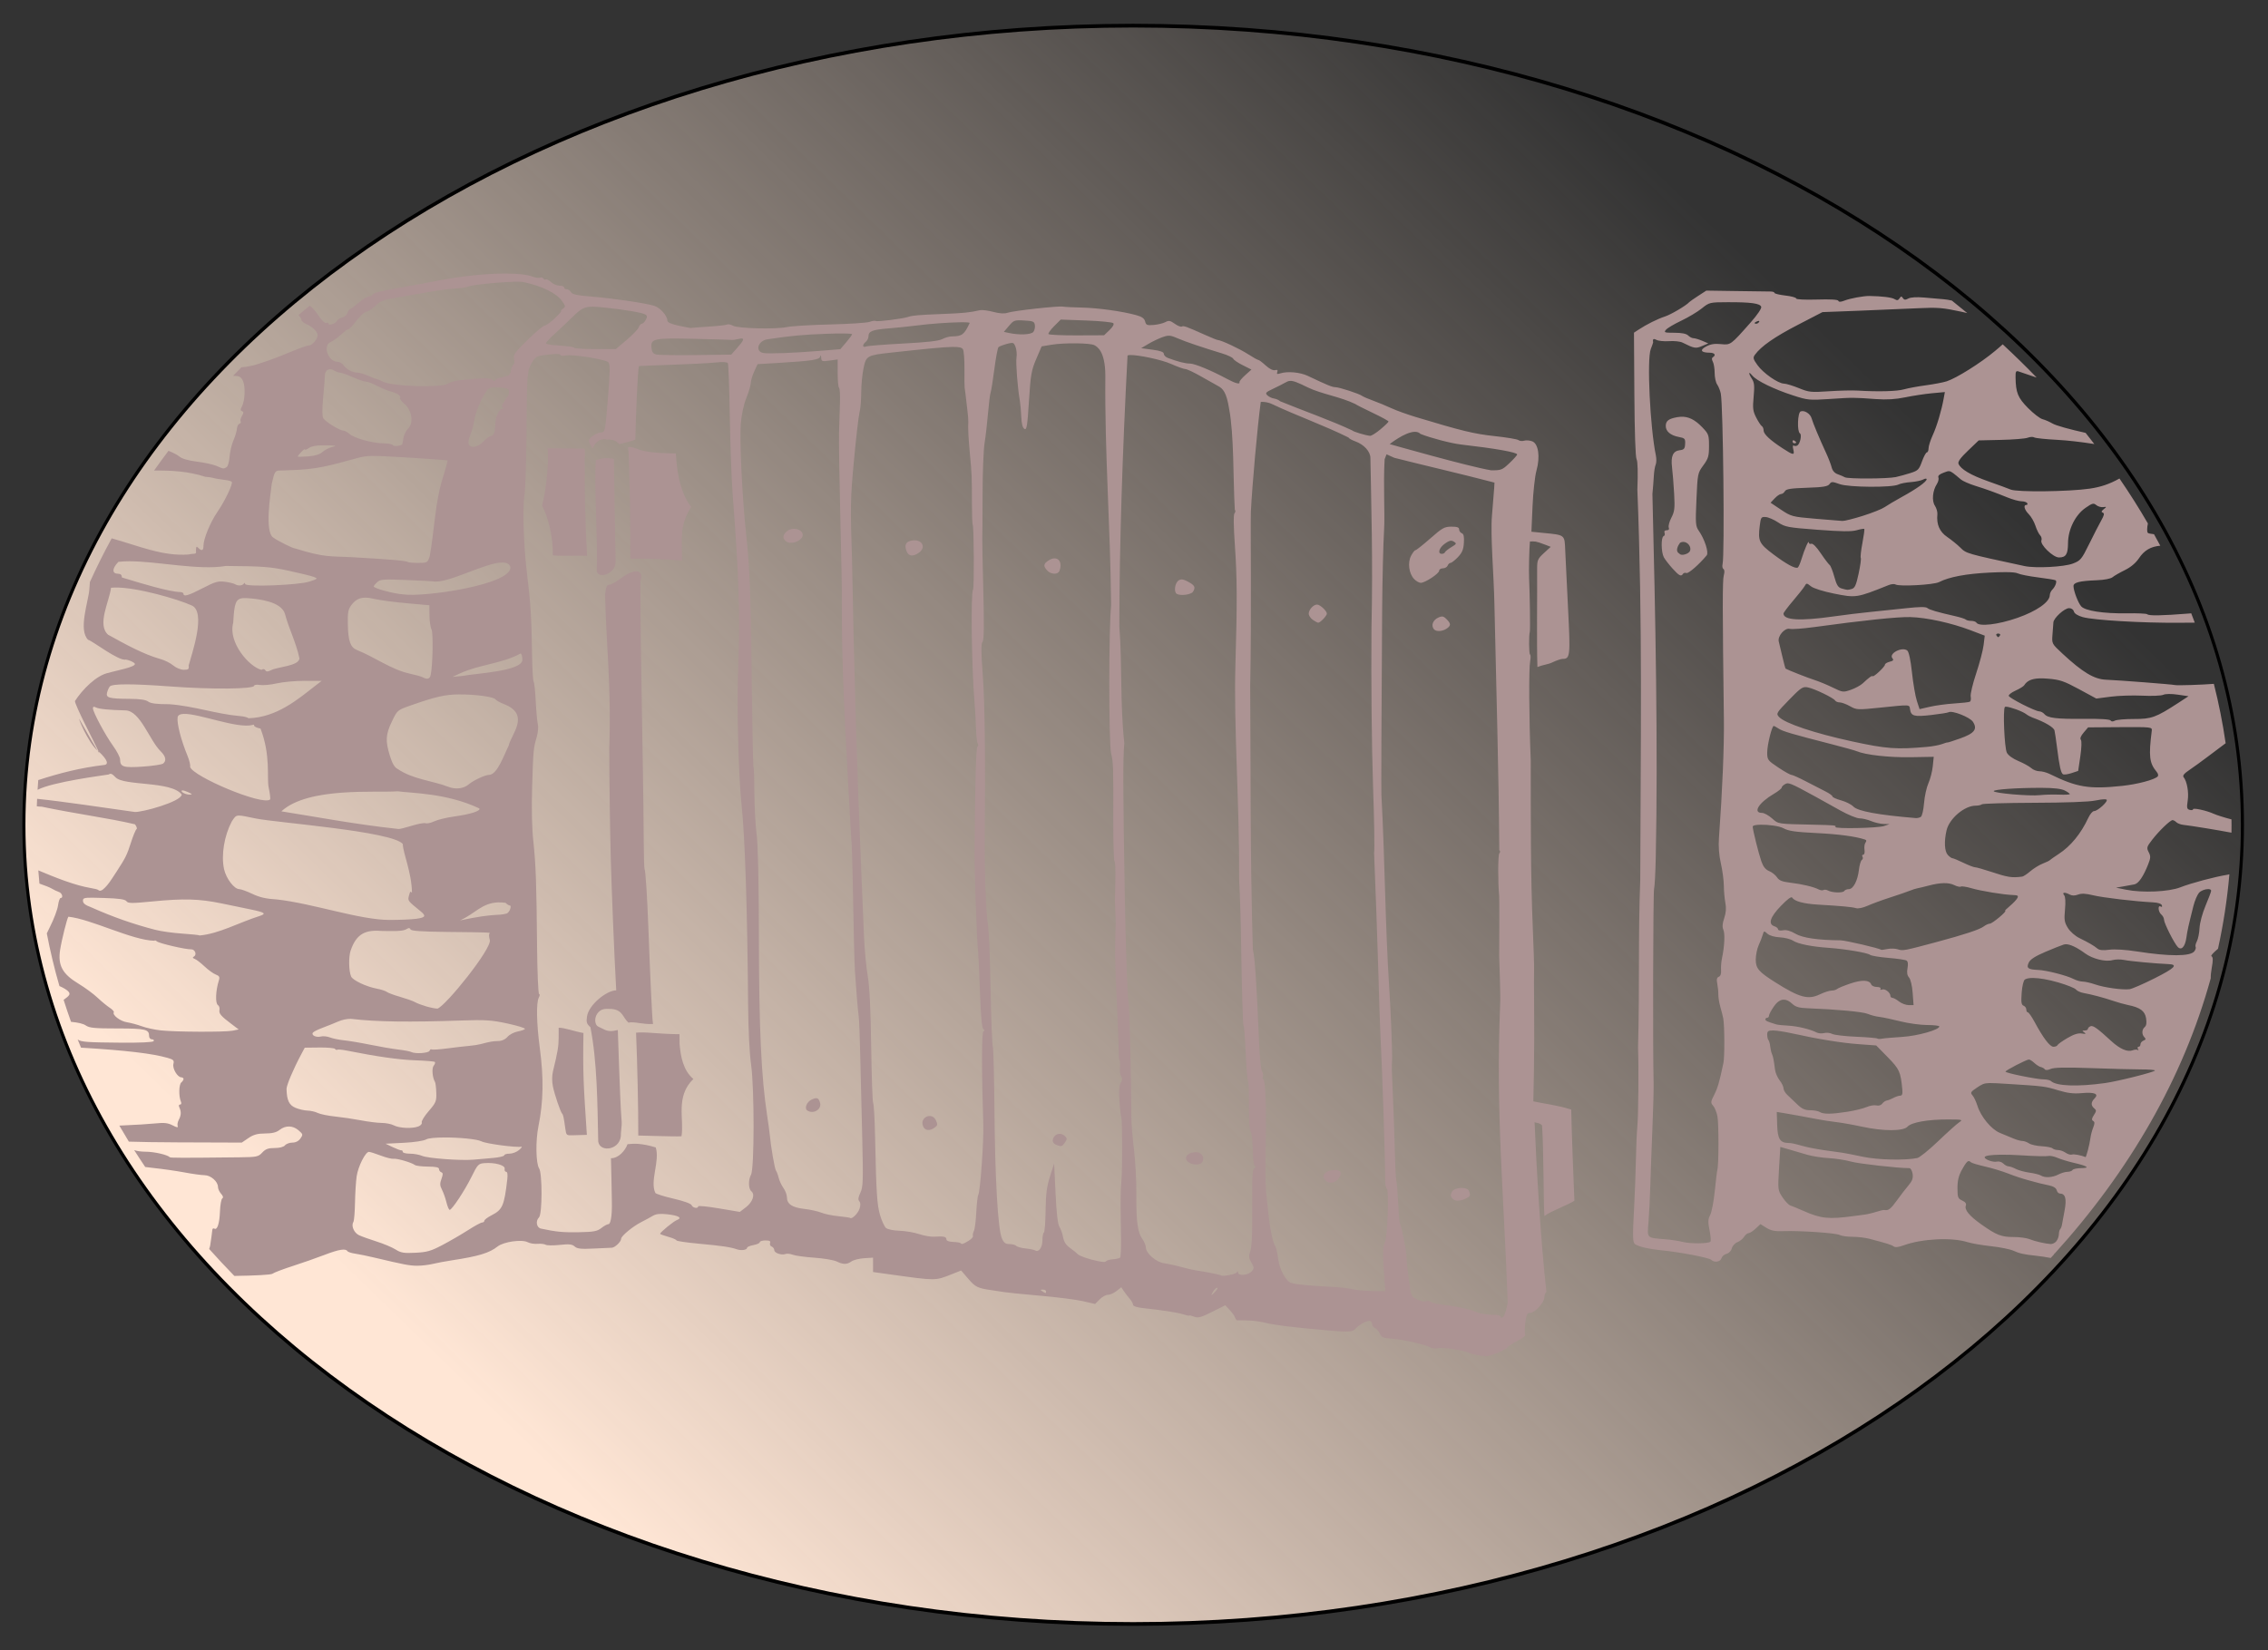 <?xml version="1.0" encoding="UTF-8" standalone="no"?>
<!-- Created with Inkscape (http://www.inkscape.org/) -->
<svg
    xmlns:inkscape="http://www.inkscape.org/namespaces/inkscape"
    xmlns:rdf="http://www.w3.org/1999/02/22-rdf-syntax-ns#"
    xmlns="http://www.w3.org/2000/svg"
    xmlns:sodipodi="http://sodipodi.sourceforge.net/DTD/sodipodi-0.dtd"
    xmlns:cc="http://creativecommons.org/ns#"
    xmlns:xlink="http://www.w3.org/1999/xlink"
    xmlns:dc="http://purl.org/dc/elements/1.1/"
    xmlns:svg="http://www.w3.org/2000/svg"
    xmlns:ns1="http://sozi.baierouge.fr"
    id="svg3009"
    sodipodi:docname="gate_2.svg"
    viewBox="0 0 953.77 694.02"
    version="1.1"
    inkscape:version="0.48.0 r9654"
  >
  <rect x="0" y="0" width="953.77" height="694.02" fill="#333333" stroke="none"/>
  <defs
      id="defs3011"
    >
    <linearGradient
        id="linearGradient3785"
        y2="-189.32"
        gradientUnits="userSpaceOnUse"
        x2="-663.51"
        y1="703.42"
        x1="-1380.9"
        inkscape:collect="always"
      >
      <stop
          id="stop3781"
          style="stop-color:#ffe6d5"
          offset="0"
      />
      <stop
          id="stop3783"
          style="stop-color:#ffe6d5;stop-opacity:0"
          offset="1"
      />
    </linearGradient
    >
  </defs
  >
  <sodipodi:namedview
      id="base"
      bordercolor="#666666"
      inkscape:pageshadow="2"
      fit-margin-left="10"
      pagecolor="#ffffff"
      fit-margin-top="10"
      inkscape:zoom="0.24748737"
      showgrid="false"
      borderopacity="1.0"
      inkscape:current-layer="layer1"
      inkscape:cx="1163.1948"
      inkscape:cy="-222.69864"
      fit-margin-right="10"
      fit-margin-bottom="10"
      inkscape:pageopacity="0.0"
      inkscape:document-units="px"
  />
  <g
      id="layer1"
      inkscape:label="Layer 1"
      inkscape:groupmode="layer"
      transform="translate(92.332 -163.69)"
    >
    <path
        id="path3853"
        sodipodi:rx="828.57141"
        sodipodi:ry="494.28571"
        style="color:#000000;stroke:#000000;stroke-width:2.3;fill:url(#linearGradient3785)"
        sodipodi:type="arc"
        d="m-114.29 306.65c0 272.99-370.96 494.29-828.57 494.29s-828.57-221.3-828.57-494.29 370.96-494.29 828.57-494.29 828.57 221.3 828.57 494.29z"
        transform="matrix(.563 0 0 .68 915.03 302.07)"
        sodipodi:cy="306.64789"
        sodipodi:cx="-942.85712"
    />
    <path
        id="path2996-17"
        style="fill:#ac9393"
        inkscape:connector-curvature="0"
        d="m120.35 278.74c-8.246-0.011-19.235 1.113-29.575 3.191-3.143 0.632-8.63 1.648-12.192 2.262-10.473 1.804-14.065 2.679-14.335 3.477-0.14 0.413-0.845 0.738-1.548 0.738-0.703 0-2.638 1.208-4.31 2.667-1.672 1.459-3.262 2.659-3.548 2.667-0.286 0.008-0.758 0.687-1.024 1.524-0.266 0.837-1.273 1.728-2.262 1.976-0.99 0.248-1.986 0.896-2.191 1.429-0.432 1.125-3.548 2.108-3.548 1.119 0-0.367-0.427-0.496-0.976-0.286-0.595 0.228-2.019-1.166-3.5-3.453-1.196-1.846-2.639-3.392-3.453-3.762-1.576 1.285-3.142 2.579-4.691 3.881 0.709 0.832 1.191 1.559 1.191 1.929 0 0.551 0.943 1.409 2.095 1.905 2.66 1.144 4.763 3.235 4.763 4.739 0 1.52-2.333 4.239-3.643 4.239-0.945 0-3.275 0.867-12.359 4.596-1.886 0.774-5.829 2.178-8.763 3.119-2.498 0.801-4.417 1.236-7.287 1.476-1.18 1.18-2.341 2.38-3.5 3.572 0.555 0.038 1.173 0.074 1.572 0.095 1.215 0.064 2.075 0.786 2.643 2.191 1.018 2.516 0.749 8.326-0.5 10.62-0.702 1.289-0.69 1.709 0.048 1.976 0.749 0.271 0.726 0.691-0.048 2-0.538 0.91-0.774 1.967-0.548 2.334 0.226 0.366-0.015 0.806-0.524 0.976-0.509 0.17-0.978 1.125-1.048 2.143-0.07 1.018-0.744 3.229-1.476 4.905-0.732 1.676-1.446 4.745-1.595 6.81-0.149 2.065-0.706 4.019-1.238 4.357-1.238 0.786-1.262 0.803-4.262-0.5-1.391-0.604-5.109-1.418-8.263-1.81-3.716-0.461-6.318-1.237-7.382-2.167-0.739-0.645-2.623-1.619-4.548-2.381-2.078 2.748-4.101 5.516-6.072 8.31 7.186-0.093 14.473 0.296 21.55 2.619 1.467 0.115 2.838 0.305 3.048 0.405 0.44 0.21 3.422 0.72 5.905 1.024 0.94 0.115 1.911 0.435 2.167 0.691 0.665 0.665-2.809 7.981-6.001 12.62-2.996 4.355-5.882 11.321-5.882 14.239 0 2.053-0.704 2.392-2.119 0.976-0.711-0.711-0.93-0.669-1 0.19-0.05 0.608-0.05 1.353 0 1.667 0.05 0.314-0.406 0.571-1 0.571-0.594 0-1.537 0.133-2.095 0.286-10.945 0.855-21.08-3.643-32.385-6.786-3.298 6.037-6.358 12.179-9.168 18.383-0.08 0.911-0.147 1.931-0.238 3.167-0.387 5.023-4.753 16.952-0.5 21.145 1.29 0.055 13.019 9.183 15.859 8.286 1.53 0.281 3.202 1.025 3.715 1.643 1.163 1.427-8.315 3.089-10.787 3.905-5.258 0.895-11.314 7.213-14.311 11.882-0.229 1.438 8.213 17.511 9.93 21.216 0.065 0.05 0.126 0.121 0.191 0.167 3.536 3.34 4.266 5.418 1.953 5.548-9.717 1.169-18.359 3.357-27.527 6.334-0.107 1.36-0.201 2.731-0.286 4.096 6.435-3.374 27.612-6.045 29.956-6.453 0.719-0.597 1.458-0.293 2.834 1.191 3.511 3.731 23.575 1.475 27.837 7.263-0.27 3.039-16.922 7.573-19.812 7.31-12.48-1.76-30.709-4.485-41.005-5.524-0.048 1.049-0.108 2.091-0.143 3.143 0.6 0.076 1.297 0.154 2.095 0.167 14.612 3.064 27.951 4.754 39.196 7.405 0.704 0.909 0.994 1.831 0.643 2.048-0.351 0.217-1.411 2.782-2.357 5.715-1.665 5.162-2.201 6.25-5.834 11.858-3.125 4.823-3.637 5.524-4.977 6.929-1.328 1.393-2.265 1.736-2.953 1.048-0.199-0.199-1.598-0.548-3.096-0.786-6.635-1.121-14.424-4.212-22.074-7.429 0.146 1.853 0.288 3.704 0.476 5.548 2.328 0.818 4.271 1.583 4.977 2 1.048 0.619 2.505 1.315 3.239 1.548 1.344 0.426 1.921 2.524 0.691 2.524-0.364 0-0.864 1.42-1.095 3.143-0.231 1.723-1.729 5.719-3.334 8.882-0.564 1.111-1.009 2.019-1.381 2.857 1.431 7.458 3.198 14.854 5.31 22.145 1.664 0.685 3.395 1.763 3.881 2.429 0.752 1.028 0.411 1.558-2.119 3.381 0.978 3.094 2.021 6.178 3.119 9.239 3.019 0.27 5.198 0.811 6.215 1.524 1.509 1.057 3.798 1.262 13.311 1.262 11.868 0 13.311 0.363 13.311 3.215 0 0.754 0.537 1.357 1.191 1.357 0.653 0 0.973 0.343 0.714 0.762-0.29 0.469-5.638 0.713-13.93 0.643-13.664-0.116-16.647-0.253-18.026-1.357 0.454 1.152 0.934 2.306 1.405 3.453 18.983 1.152 30.002 2.454 36.457 4.31 2.44 0.702 2.78 1.053 2.405 2.548-0.476 1.897 1.688 5.579 3.31 5.62 0.524 0.013 0.953 0.323 0.953 0.691 0 0.368-0.429 1.042-0.953 1.476-1.011 0.839-1.123 5.721-0.191 7.953 0.341 0.817 0.224 1.333-0.31 1.333-0.556 0-0.657 0.481-0.262 1.333 0.798 1.722 0.703 3.248-0.31 5.143-0.448 0.838-0.652 1.989-0.452 2.548 0.268 0.751-0.285 0.675-2.143-0.286-1.951-1.009-3.559-1.191-7.144-0.81-2.541 0.27-8.734 0.649-13.764 0.857-0.513 0.021-0.962 0.049-1.476 0.072 1.301 2.256 2.632 4.508 4 6.739 4.828 0.161 11.825 0.277 20.574 0.31l26.908 0.095 2.81-1.905c2.137-1.452 3.792-1.916 7.001-1.929 2.996-0.012 4.739-0.438 6.096-1.5 2.533-1.982 5.583-1.909 8.001 0.19 1.863 1.618 1.907 1.811 0.762 3.429-0.768 1.086-1.996 1.714-3.358 1.714-1.182 0-2.598 0.514-3.119 1.143-0.587 0.707-2.254 1.143-4.381 1.143-2.689 0-3.811 0.415-5.191 1.905-1.651 1.781-2.283 1.921-9.62 2-24.883 0.27-28.96 0.253-29.266-0.047-1.073-1.057-6.589-2.3-10.216-2.31-1.863-0.008-3.558-0.255-4.763-0.667 1.508 2.381 3.06 4.746 4.643 7.096 1.155 0.14 2.282 0.297 3.548 0.429 3.772 0.391 9.601 1.227 12.954 1.857 3.353 0.63 7.164 1.158 8.454 1.167 2.62 0.017 5.644 2.674 5.644 4.953 0 0.778 0.593 2.065 1.31 2.857 0.844 0.932 1.016 1.613 0.5 1.953-0.438 0.289-0.874 2.744-0.976 5.453-0.194 5.123-1.138 8.007-2.381 7.239-0.398-0.246-0.779 0-0.833 0.548-0.12 1.218-0.534 4.227-0.881 6.453-0.076 0.487-0.238 1.061-0.452 1.572 3.421 3.829 6.964 7.615 10.597 11.334 8.537-0.122 15.452-0.45 16.05-0.929 0.589-0.472 4.384-1.911 8.43-3.215s10.056-3.404 13.335-4.667c6.088-2.344 8.99-2.832 9.739-1.619 0.232 0.375 1.712 0.848 3.286 1.072 1.574 0.224 5.086 0.948 7.811 1.595 12.694 3.018 15.084 3.477 18.288 3.477 1.886 0 4.801-0.35 6.477-0.762 1.676-0.412 5.277-1.085 8.001-1.5 11.297-1.723 15.798-3.084 19.288-5.834 2.563-2.019 10.245-3.095 12.692-1.786 0.907 0.485 2.756 0.782 4.096 0.667 1.34-0.115 2.876 0.053 3.405 0.381 0.53 0.327 3.201 0.364 5.929 0.072 3.981-0.426 5.223-0.296 6.287 0.667 1.052 0.952 2.638 1.13 7.763 0.881 3.551-0.173 7.073-0.34 7.811-0.357 1.358-0.033 3.977-2.543 3.977-3.81 0-1.1 4.855-5.132 8.287-6.881 1.731-0.883 4-2.118 5.048-2.738 1.377-0.815 3.067-0.983 6.096-0.643 4.735 0.531 6.383 1.506 4.048 2.405-1.474 0.568-7.096 5.172-7.096 5.81 0 0.168 1.543 0.734 3.429 1.262 1.886 0.528 3.429 1.211 3.429 1.5 0 0.289 4.2 0.908 9.335 1.381 9.717 0.895 13.429 1.437 16.121 2.381 1.822 0.64 4.262 0.255 4.262-0.667 0-0.342 1.2-0.844 2.667-1.119 1.467-0.275 2.667-0.814 2.667-1.214 0-0.4 1.079-0.738 2.381-0.738 1.73 0 2.255 0.282 1.953 1.071-0.228 0.594 0.065 1.269 0.667 1.5 0.602 0.231 1.095 0.928 1.095 1.524 0 1.203 3.09 2.237 4.763 1.595 0.59-0.226 1.963-0.079 3.048 0.333 1.085 0.412 5.184 0.965 9.096 1.238 3.912 0.274 8.094 0.983 9.311 1.572 2.802 1.355 4.306 1.347 6.263-0.024 0.856-0.6 3.244-1.2 5.31-1.333l3.739-0.238v3.024 3.024l6.858 0.952c19.873 2.772 19.198 2.764 26.146 0l4.048-1.595 3.024 3.524c2.977 3.483 3.983 3.962 10.216 4.81 1.676 0.228 3.905 0.568 4.953 0.762 1.048 0.194 7.798 0.878 14.978 1.5 7.181 0.622 15.316 1.665 18.098 2.31l5.072 1.167 1.905-1.929c1.059-1.059 2.643-1.929 3.501-1.929 0.858 0 2.462-0.699 3.572-1.572l2.024-1.595 1.024 1.548c0.565 0.851 1.675 2.29 2.477 3.215 0.802 0.924 1.452 2.105 1.452 2.619 0 0.575 1.686 1.114 4.381 1.405 8.728 0.943 14.337 1.828 16.764 2.619 1.362 0.444 2.477 0.67 2.477 0.5 0-0.17 0.911 0.029 2.024 0.452 1.702 0.647 2.902 0.339 7.572-2l5.572-2.786 1.929 2.095c2.686 2.946 1.582 2.668 2.857 4.215 4.137 0 7.639 0.018 12.025 1.048 4.522 1.061 10.79 1.824 25.17 3.119 9.893 0.891 11.488 0.821 12.835-0.667 1.71-1.89 5.32-3.711 6.239-3.143 0.407 0.251 0.738 0.917 0.738 1.476 0 0.559 0.534 1.21 1.167 1.452 0.632 0.243 1.533 1.284 2 2.31 0.735 1.613 1.463 1.901 5.501 2.215 4.842 0.376 13.548 2.378 15.954 3.667 0.76 0.407 2.079 0.532 2.929 0.262 1.631-0.518 10.629 0.807 13.216 1.952 0.838 0.371 2.381 0.806 3.429 0.976 1.048 0.17 2.696 0.371 3.643 0.429 1.825 0.11 8.749-2.814 9.192-3.881 0.144-0.347 1.976-1.498 4.048-2.548 2.104-1.066 3.536-2.248 3.262-2.691-0.269-0.436-0.26-2.656 0.024-4.929 0.43-3.441 0.789-4.143 2.048-4.143 1.971 0 5.977-4.426 5.977-6.596 0-0.93 0.387-1.924 0.857-2.215-2.386-20.945-4.259-53.509-4.977-71.34 1.308 0.311 2.19 0.271 3.143 1.31 0.711 10.212 0.571 31.765 0.976 38.099 2.635-2.057 10.391-4.834 12.621-6.453-0.203-3.624-1.254-32.279-1.333-38.337-6.329-1.967-11.132-2.376-15.931-3.453l0.238-12.144c0.15-7.87 0.171-20.311 0.095-27.645-0.075-7.334-0.088-14.363-0.024-15.62 0.065-1.257-0.176-8.972-0.524-17.144-0.999-23.548-0.841-46.423-0.881-70.863-0.728-17.872-0.844-38.663-0.238-41.718 0.271-1.364 0.239-2.642-0.072-2.834-0.457-0.283-0.517-8.141-0.072-9.548 0.216-0.684 0-16.233-0.31-22.478-0.167-3.353 0.091-13.059 0.357-15.478 2.282 0.021 2.041-0.307 6.596 1.429l2.143 0.833-2.857 2.619c-2.605 2.39-2.857 2.977-2.857 6.62 0.073 13.066-0.213 30.159 0.119 41.313 2.336-0.962 4.433-1.067 6.168-1.905 1.735-0.838 3.745-1.524 4.453-1.524 3.156 0 3.286-1.318 2.262-21.168-0.534-10.352-1.07-21.397-1.191-24.526-0.252-6.551-0.062-6.394-9.001-7.263l-5.215-0.524 0.476-10.787c0.268-5.935 1.006-12.641 1.643-14.906 1.637-5.82 0.845-11.334-1.786-12.334-1.06-0.403-2.579-0.517-3.381-0.262-0.803 0.255-1.877 0.152-2.381-0.238-0.504-0.39-5.043-1.156-10.073-1.691-8.526-0.907-13.818-2.191-33.123-8.024-3.549-1.072-8.178-2.736-10.287-3.715-2.109-0.979-5.548-2.41-7.644-3.167-2.095-0.757-4.179-1.652-4.644-2-1.231-0.925-9.578-3.645-11.263-3.667-1.333-0.018-3.233-0.799-11.597-4.762-3.223-1.527-8.5-2.013-11.525-1.048-1.331 0.425-1.625 0.313-1.286-0.571 0.312-0.814 0.045-1.041-0.953-0.786-0.851 0.218-2.388-0.561-3.929-1.976-1.388-1.275-2.761-2.31-3.072-2.31s-2.261-1.087-4.334-2.429c-3.435-2.223-11.378-5.944-12.716-5.953-0.303 0-2.532-0.893-4.953-1.976-8.429-3.771-9.457-4.13-10.168-3.691-0.393 0.243-1.733-0.281-2.977-1.167-1.912-1.361-2.517-1.472-3.977-0.691-0.949 0.508-3.167 1.041-4.905 1.191-2.769 0.238-3.212 0.052-3.596-1.476-0.317-1.264-1.324-1.985-3.691-2.643-5.823-1.619-16.081-3.048-22.884-3.191-3.654-0.076-7.253-0.261-8.001-0.405-1.892-0.364-20.717 1.72-23.217 2.572-1.386 0.472-3.327 0.361-6.048-0.357-2.211-0.583-4.718-0.905-5.572-0.714-4.402 0.984-6.899 1.244-15.288 1.572-10.283 0.402-13.206 0.63-14.859 1.238-2.004 0.737-13.064 2.141-13.716 1.738-0.345-0.213-1.498-0.051-2.572 0.357-1.073 0.408-8.568 0.902-16.645 1.095-8.077 0.194-16.235 0.69-18.121 1.095-4.674 1.006-20.499 0.619-22.67-0.548-0.952-0.511-2.039-0.75-2.405-0.524-0.366 0.226-3.866 0.625-7.787 0.881-3.921 0.256-7.315 0.524-7.525 0.571-0.21 0.047-2.524-0.384-5.144-0.952-3.194-0.693-4.763-1.398-4.763-2.143 0-2.02-3.02-5.43-5.524-6.215-3.642-1.141-17.35-3.149-26.408-3.881-5.981-0.483-8.085-0.944-8.596-1.857-0.373-0.666-1.178-1.214-1.786-1.214-0.608 0-1.119-0.343-1.119-0.762 0-0.419-0.864-0.762-1.929-0.762s-2.664-0.676-3.548-1.5c-0.884-0.824-1.864-1.321-2.191-1.119-0.327 0.202-0.796 0.027-1.048-0.381-0.252-0.407-0.91-0.566-1.453-0.357-0.543 0.208-1.997-0.013-3.215-0.476-2.238-0.851-6.197-1.255-11.144-1.262zm-171.22 200.99c-0.148-0.113-0.305-0.227-0.452-0.357 0.842 1.374 0.919 1.365 0.452 0.357zm-0.452-0.357c-1.063-1.735-3.349-5.667-7.62-13.168-0.873-1.506 3.325 9.375 7.62 13.168zm177.26-197.2c0.799 0.013 1.417 0.067 1.786 0.143 7.629 1.574 13.894 4.617 16.216 7.882 1.597 2.245 1.637 2.471 0.429 3.357-0.714 0.524-1.045 0.952-0.738 0.952 0.307 0-0.881 1.371-2.643 3.048-1.762 1.676-3.678 3.048-4.239 3.048-0.56 0-3.811 2.72-7.215 6.048-5.325 5.205-6.102 6.315-5.691 7.953 0.263 1.047 0.176 2.107-0.191 2.333-0.367 0.227-0.874 1.393-1.119 2.619-0.38 1.901-0.896 2.318-3.524 2.762-1.695 0.286-3.096 0.876-3.096 1.31 0 0.466-0.456 0.403-1.143-0.167-0.836-0.694-2.806-0.828-7.048-0.476-8.117 0.672-9.635 0.924-11.716 2.095-3.221 1.814-23.679 1.121-27.408-0.929-1.006-0.553-2.176-1.026-2.596-1.071s-2.038-0.673-3.596-1.381c-1.558-0.708-3.55-1.286-4.429-1.286-2.063 0-4.643-1.388-5.905-3.167-0.548-0.772-1.662-1.405-2.477-1.405-3.965 0-6.33-6.948-2.834-8.334 0.943-0.374 2.851-1.732 4.239-3.024 1.388-1.292 2.841-2.357 3.215-2.357 0.374 0 1.91-1.629 3.429-3.619s3.348-3.647 4.048-3.691c0.7-0.044 2.384-1.136 3.739-2.405 2.535-2.375 3.208-2.605 11.621-4 2.724-0.452 7.696-1.319 11.049-1.929 3.353-0.609 8.238-1.255 10.835-1.429 2.597-0.174 5.052-0.514 5.453-0.762 1.411-0.872 15.955-2.208 21.55-2.119zm499.3 3.738-3.381 2.191c-1.863 1.208-3.577 2.402-3.786 2.643-1.218 1.402-7.669 5.226-10.263 6.072-3.138 1.023-7.709 3.303-11.073 5.524l-1.929 1.262 0.167 25.883c0.093 15.872 0.451 26.443 0.929 27.336 0.491 0.917 0.616 5.653 0.333 12.811 2.225 56.333 1.403 104.38 1.214 164.13-0.932 23.886-0.217 44.951-0.929 70.482 0.32 8.325 0.145 28.746-0.286 33.074-0.233 2.342-0.511 8.72-0.619 14.168-0.109 5.448-0.434 14.192-0.714 19.43-0.72 13.463-0.675 15.392 0.452 16.12 1.58 1.02 5.944 2.024 10.906 2.5 7.793 0.749 20.133 3.107 21.05 4.024 1.286 1.286 3.9 0.854 4.31-0.714 0.196-0.749 1.134-1.568 2.095-1.81 1.017-0.255 1.966-1.224 2.238-2.31 0.258-1.026 1.287-2.183 2.31-2.572 1.023-0.389 2.301-1.409 2.834-2.262 0.533-0.854 1.375-1.548 1.881-1.548 0.506 0 1.848-0.859 2.977-1.905l2.048-1.905 2.524 1.572c1.892 1.169 3.592 1.507 6.929 1.381 7.002-0.263 22.279 0.773 23.86 1.619 0.791 0.423 3.226 0.762 5.405 0.762s5.371 0.381 7.096 0.833c7.339 1.924 9.284 2.529 10.192 3.215 0.629 0.475 2.076 0.327 4.191-0.452 7.602-2.8 20.226-3.443 26.837-1.357 1.676 0.529 6.134 1.306 9.906 1.714 3.772 0.409 8.014 1.261 9.43 1.905 2.6 1.182 4.514 1.593 9.787 2.143 1.593 0.166 4.072 0.545 5.501 0.833 0.173 0.035 0.255 0.043 0.405 0.072 0.495-0.538 0.986-1.079 1.476-1.619-0.126-0.411-0.117-0.486 0.143-0.191 31.463-34.674 54.123-73.822 65.675-115.84-0.027-1.168 0.104-2.608 0.405-4.262 0.616-3.391 0.588-4.587-0.119-5.024-0.344-0.213 0.641-1.302 2.762-3.119 2.264-10.289 3.877-20.731 4.786-31.312-0.283 0.08-0.568 0.152-0.81 0.19-5.321 0.846-15.184 3.474-19.812 5.286-4.871 1.907-15.944 2.392-22.86 1l-4.191-0.857 3.048-0.524c1.676-0.294 3.791-0.675 4.691-0.857 1.733-0.352 3.742-3.281 5.787-8.429 1.065-2.682 1.099-3.414 0.214-5.119-0.954-1.838-0.842-2.24 1.5-5.262 2.901-3.744 7.552-8.215 8.549-8.215 0.371 0 1.085 0.395 1.572 0.881 0.486 0.486 1.831 0.995 3 1.119 3.199 0.341 15.147 2.315 20.193 3.286 0.014-1.05 0.024-2.09 0.024-3.143 0-0.817-0.015-1.637-0.024-2.453-2.813-0.71-6.148-1.766-7.406-2.334-3.177-1.433-8.763-2.641-8.763-1.905 0 0.335-0.614 0.439-1.381 0.238-1.201-0.314-1.316-0.858-0.857-3.881 0.529-3.486-0.285-8.102-1.714-9.858-0.532-0.654 0.17-1.525 2.429-3.048 1.74-1.173 5.292-3.744 7.882-5.715 1.698-1.292 4.511-3.401 7.358-5.524-1.216-8.424-2.872-16.754-4.953-24.978-4.935 0.385-15.247 0.762-16.383 0.5-1.295-0.299-23.718-2.036-28.956-2.238-4.995-0.193-9.85-3.099-18.36-11.001-4.452-4.134-4.463-4.148-4.167-8.001 0.163-2.123 0.344-4.412 0.381-5.096 0.098-1.841 4.668-6 6.596-6 0.984 0 1.808 0.578 2.024 1.405 0.23 0.878 1.628 1.764 3.715 2.357 4.525 1.285 24.93 2.492 40.315 2.381l6.81-0.047c-0.485-1.31-0.993-2.625-1.5-3.929-0.364 0.03-0.665 0.065-1.048 0.095-11.38 0.905-16.763 1.001-17.478 0.286-0.279-0.279-4.162-0.453-8.62-0.381-9.715 0.156-17.512-1.046-19.145-2.953-1.304-1.523-3.197-6.514-3.215-8.477-0.014-1.546 2.503-2.188 9.811-2.476 3.193-0.126 5.858-0.646 6.62-1.286 0.702-0.589 3.034-1.929 5.167-2.976 2.521-1.238 4.606-2.999 5.977-5.048 2.163-3.234 4.91-4.878 8.93-5.215-0.859-1.62-1.75-3.226-2.643-4.834-1.399-0.155-2.372-0.348-2.572-0.548-0.465-0.465-0.37-2.237 0-3.977-3.716-6.41-7.703-12.707-11.954-18.906-4.175 2.358-7.94 3.596-12.502 4.262-8.803 1.286-30.476 1.538-33.266 0.381-1.185-0.492-5.425-2.055-9.406-3.453-7.313-2.568-11.651-5.126-12.525-7.405-0.334-0.869 0.884-2.536 4.024-5.524l4.477-4.286 9.335-0.214c5.135-0.113 10.203-0.511 11.24-0.905 1.037-0.394 2.274-0.46 2.762-0.143 0.489 0.317 4.824 0.777 9.644 1.024 4.289 0.22 9.961 0.87 15.645 1.762-1.21-1.563-2.423-3.143-3.667-4.691-6.721-1.493-12.399-3.046-13.907-3.929-1.27-0.743-3.163-1.569-4.215-1.833-1.052-0.264-3.784-2.358-6.072-4.667-4.3-4.339-5.167-6.467-5.263-12.906-0.037-2.471 0.168-2.859 1.286-2.5 0.733 0.235 3.377 1.137 5.858 2 0.596 0.207 1.178 0.397 1.738 0.571-4.594-4.753-9.361-9.41-14.288-13.977-0.773 0.721-1.786 1.591-3.215 2.786-6.063 5.073-16.252 11.471-20.384 12.787-1.458 0.464-5.41 1.216-8.763 1.667-3.353 0.451-7.468 1.209-9.144 1.691-2.947 0.847-10.764 1.056-19.431 0.524-2.305-0.142-7.792-0.015-12.192 0.286-7.426 0.507-8.33 0.421-12.573-1.31-2.515-1.026-5.339-1.884-6.287-1.905-2.487-0.056-8.711-4.401-11.144-7.786-1.799-2.502-1.956-3.118-1.095-4.31 2.583-3.578 8.256-7.534 17.907-12.525l10.525-5.453 15.621-0.595c8.592-0.326 19.736-0.799 24.765-1.048 7.964-0.394 10.275-0.195 17.907 1.452 0.859 0.185 1.733 0.385 2.595 0.595-2.127-1.777-4.299-3.518-6.477-5.262-1.075-0.248-2.325-0.459-3.357-0.548-1.676-0.144-5.353-0.463-8.191-0.714-3.241-0.287-5.756-0.134-6.763 0.405-1.244 0.666-1.77 0.609-2.286-0.19-0.55-0.853-0.794-0.827-1.405 0.119-0.567 0.877-1.054 0.946-2.095 0.31-1.174-0.718-5.155-1.216-10.501-1.31-2.538-0.044-8.223 1.014-10.597 1.953-1.53 0.605-2.342 0.619-2.524 0.072-0.172-0.518-3.351-0.694-9.001-0.524-5.148 0.155-8.739-0.029-8.739-0.452 0-0.395-2.057-0.954-4.572-1.238-2.515-0.284-4.572-0.799-4.572-1.119 0-0.321-0.772-0.579-1.714-0.571-0.943 0.008-7.373-0.081-14.311-0.19l-12.621-0.19zm9.073 4.881c9.623-0.029 13.46 0.493 14.002 1.905 0.249 0.649-1.538 3.323-4.429 6.596-8.49 9.611-8.393 9.535-12.549 9.12-2.626-0.262-4.373 0.021-6.191 1-2.805 1.51-2.188 2.599 1.5 2.619 2.087 0.011 2.788 1.006 1.333 1.905-0.511 0.316-0.511 0.951 0 1.905 0.42 0.785 0.762 2.918 0.762 4.739 0 1.82 0.473 3.983 1.048 4.81 0.575 0.827 1.271 2.529 1.524 3.786 1.009 5.005 1.677 68.034 0.762 71.744-0.221 0.897-0.065 1.835 0.357 2.095 0.473 0.292 0.532 1.333 0.143 2.691-0.561 1.956-0.558 13.895 0.047 60.624 0.145 11.184-0.63 29.939-2.072 49.719-0.266 3.649 0.013 7.307 0.81 10.81 0.663 2.914 1.22 7.112 1.238 9.334 0.018 2.222 0.306 5.475 0.643 7.215 0.424 2.188 0.281 4.164-0.476 6.405-0.76 2.249-0.89 3.74-0.381 4.858 0.749 1.645 0.51 7.021-0.548 11.953-0.325 1.514-0.506 3.807-0.405 5.096 0.118 1.505-0.223 2.506-0.953 2.786-0.835 0.32-1.002 1.091-0.643 2.905 0.269 1.357 0.474 3.416 0.452 4.596-0.021 1.18 0.371 3.58 0.881 5.334 0.51 1.754 1.042 3.877 1.191 4.715 0.559 3.144 0.607 16.103 0.072 18.668-1.651 7.909-2.423 10.583-3.905 13.477-1.499 2.929-1.515 3.302-0.405 4.572 0.665 0.761 1.459 2.753 1.786 4.429 0.591 3.035 0.574 20.302-0.024 22.478-0.173 0.629-0.663 4.667-1.095 8.977-0.432 4.311-1.304 8.841-1.929 10.049-0.936 1.811-0.969 2.931-0.262 6.453 0.472 2.349 0.627 4.492 0.357 4.762-0.854 0.854-8.378 0.931-11.549 0.119-1.676-0.429-4.934-0.933-7.239-1.119-8.235-0.666-7.796-0.223-7.239-7.358 0.269-3.441 0.615-10.377 0.762-15.406 0.147-5.029 0.537-15.83 0.881-24.002 0.344-8.172 0.569-16.744 0.5-19.049-0.377-12.571-0.217-79.915 0.191-81.531 0.264-1.048 0.586-7.048 0.714-13.334 0.973-46.176-0.142-101.55-1.405-152.78 0.221-2.305 0.494-5.734 0.595-7.62 0.102-1.886 0.459-4.024 0.786-4.762 0.326-0.739 0.351-2.453 0.072-3.81-2.456-11.928-3.82-40.509-2.143-44.766 0.578-1.467 1.022-2.753 1-2.857-0.295-1.38 0.127-1.684 1.405-1 0.795 0.426 3.187 0.673 5.31 0.524 2.124-0.149 4.638 0.117 5.596 0.595 5.016 2.506 5.582 2.591 8.263 1.453l2.619-1.095-2.548-1.095c-1.41-0.599-3.08-1.095-3.691-1.095-0.611 0-1.61-0.514-2.238-1.143-0.764-0.764-2.68-1.143-5.763-1.143-4.206 0-4.526-0.11-3.572-1.262 0.575-0.695 3.448-2.396 6.382-3.786 2.934-1.39 6.822-3.699 8.62-5.143 3.241-2.603 3.337-2.643 11.049-2.667zm-477.37 1.881c1.266 0.015 2.817 0.151 4.81 0.357 8.796 0.908 16.02 2.14 17.336 2.953 0.767 0.474 0.814 0.985 0.143 2.238-0.477 0.891-1.225 1.619-1.643 1.619-0.418 0-1.004 0.673-1.31 1.5-0.306 0.827-2.605 3.227-5.096 5.334l-4.524 3.834h-8.477c-4.663 0-8.707-0.229-8.977-0.5-0.479-0.479-2.037-0.68-8.715-1.167-1.781-0.13-3.238-0.489-3.239-0.81-0-0.321 1.78-2.207 3.953-4.191 2.174-1.984 5.174-4.819 6.668-6.286 3.914-3.843 5.273-4.926 9.073-4.881zm196.79 5.429 10.692 0.381c5.879 0.211 11.012 0.725 11.406 1.119 0.448 0.448-0.142 1.535-1.572 2.905l-2.286 2.191-11.502 0.047c-6.326 0.027-11.68-0.223-11.882-0.548-0.202-0.325 0.867-1.819 2.381-3.334l2.762-2.762zm-17.812 0.31c0.633-0.02 1.397 0.018 2.405 0.072 3.814 0.201 4.327 0.413 4.548 1.976 0.137 0.966-0.164 2.252-0.667 2.857-0.947 1.141-5.956 1.347-10.168 0.429l-2.215-0.476 2.119-2.5c1.492-1.772 2.076-2.298 3.977-2.357zm311.21 0.262c0.36-0.053 0.486 0.105 0.286 0.429-0.256 0.414-0.773 0.738-1.167 0.738-1.096 0-0.868-0.541 0.452-1.048 0.17-0.065 0.309-0.101 0.429-0.119zm-336.21 0.571c2.815-0.056 4.655 0.029 4.524 0.31-2.28 4.885-3.203 5.585-7.501 5.62-1.048 0.008-2.86 0.523-4.048 1.143-1.494 0.779-6.567 1.345-16.431 1.857-7.847 0.408-14.841 0.966-15.55 1.238-1.596 0.612-1.713-0.669-0.167-1.953 0.629-0.522 1.143-1.55 1.143-2.286 0-2.186 1.559-2.802 8.382-3.357 3.562-0.29 9.049-0.854 12.192-1.262 5.376-0.697 12.763-1.216 17.455-1.31zm-51.53 4.715c3.889-0.053 6.632 0.056 6.62 0.286-0.016 0.306-1.144 1.845-2.5 3.429l-2.453 2.881-9.12 0.738c-10.736 0.858-20.624 1.234-23.098 0.881-3.804-0.542-2.526-5.172 1.595-5.786 10.187-1.519 15.24-1.975 24.741-2.31 1.493-0.053 2.918-0.102 4.215-0.119zm139.47 0.929c1.102-0.088 2.094 0.258 4.048 1.095 3.483 1.493 10.428 3.841 18.717 6.358 2.376 0.721 4.475 1.738 4.667 2.238 0.192 0.5 1.992 1.712 4 2.714l3.643 1.833-2.595 2.333c-1.433 1.283-2.534 2.6-2.429 2.929 0.347 1.088-1.668 0.583-5.144-1.286-6.767-3.639-13.68-6.5-15.716-6.5-1.932 0-5.165-0.817-9.239-2.357-0.943-0.357-1.714-1.137-1.714-1.738 0-0.764-1.431-1.292-4.763-1.738l-4.763-0.643 3.048-1.81c1.676-0.995 4.353-2.274 5.929-2.834 0.958-0.34 1.649-0.542 2.31-0.595zm-179.4 1.167c1.341-0.044 0.793 1.04-1.738 3.905l-2.548 2.881-14.811 0.19c-8.152 0.105-15.654 0-16.669-0.238-1.395-0.326-1.894-1.022-2.072-2.834-0.379-3.865 1.008-4.156 17.978-3.762 8.259 0.192 15.345 0.393 15.764 0.452 0.419 0.059 1.705-0.106 2.857-0.381 0.51-0.122 0.929-0.204 1.238-0.214zm113.75 1.857c0.791 0.008 1.058 0.478 1.524 1.691 0.432 1.125 0.616 3.128 0.405 4.453-0.354 2.223 0.454 12.804 1.405 18.168 0.223 1.257 0.498 4.286 0.595 6.715 0.118 2.93 0.559 4.653 1.31 5.12 0.973 0.605 1.252-1.049 1.929-11.668 0.704-11.043 1.01-12.926 3.048-17.692l2.286-5.334 4.167-0.691c5.295-0.871 16.329-0.746 18.002 0.19 1.105 0.618 4.562 2.326 4.62 12.739-0.296 33.471 2.079 61.841 2.429 96.723-1.008 9.029-1.029 57.653-0.024 62.101 0.944 4.178 0.99 5.03 0.929 27.431-0.027 9.848 0.211 17.992 0.524 18.097 0.313 0.105 0.462 3.705 0.357 8.001-0.105 4.296-0.183 8.153-0.191 8.572-0.008 0.419 0.164 4.534 0.357 9.144-0.905 19.921 0.696 29.785 1.333 57.338 0.425 0.52 0.628 2.045 0.429 3.405-0.2 1.36 0.015 3.094 0.476 3.834 0.625 1.001 0.585 1.74-0.143 2.905-0.689 1.104-0.851 3.373-0.548 7.715 0.237 3.385 0.582 6.401 0.762 6.691 0.481 0.778 0.518 22.637 0.047 27.074-0.222 2.095-0.359 6.724-0.31 10.287 0.05 3.562 0.115 9.806 0.167 13.858 0.052 4.052-0.131 7.585-0.405 7.858-0.274 0.273-1.548 0.569-2.834 0.667-1.286 0.098-2.566 0.423-2.857 0.714-0.553 0.553-1.179 0.567-3.715 0.047-3.777-0.773-7.685-2.126-8.382-2.905-0.419-0.468-1.845-1.627-3.191-2.572-1.71-1.2-2.61-2.574-2.977-4.548-0.288-1.554-0.981-3.534-1.548-4.405-0.686-1.055-1.231-5.76-1.619-14.096l-0.595-12.525-1.738 5.429c-1.345 4.211-1.76 7.415-1.857 14.335-0.069 4.903-0.383 9.082-0.714 9.287-0.332 0.205-0.619 1.686-0.619 3.286 0 2.967-1.557 5.169-3.024 4.262-0.444-0.275-2.23-0.66-3.977-0.833s-3.527-0.646-3.953-1.072c-0.426-0.426-1.725-0.786-2.905-0.786-1.694 0-2.371-0.522-3.215-2.476-1.629-3.773-2.849-24.698-3.096-53.528-0.122-14.249-0.434-26.421-0.691-27.05-0.257-0.629-0.652-10.229-0.881-21.335-0.423-20.53-0.661-26.18-1.381-31.622-0.669-5.056-1.242-21.432-1.143-32.765 0.313-35.89 0.048-58.771-0.81-70.316-0.729-9.805-0.761-13.418-0.119-14.192 0.623-0.751 0.711-6.7 0.333-21.502-0.287-11.258-0.482-21.164-0.429-22.002 0.053-0.838 0.11-9.068 0.119-18.287 0.009-9.22 0.39-18.992 0.833-21.716s1.098-8.382 1.452-12.573c0.355-4.191 0.846-8.134 1.095-8.763 0.249-0.629 0.95-5.047 1.572-9.834 0.621-4.787 1.413-8.955 1.738-9.263 0.325-0.307 1.884-0.927 3.477-1.357 1.03-0.278 1.692-0.433 2.167-0.429zm-25.075 1.691c3.075-0.059 4.036 0.303 4.477 0.976 0.39 0.596 0.675 4.329 0.643 8.31s-0.008 7.496 0.072 7.81c0.078 0.314 0.241 1.514 0.357 2.667s0.448 3.981 0.738 6.286c0.291 2.305 0.495 4.705 0.452 5.334-0.178 2.613 0.041 6.908 0.714 14.096 0.761 8.122 0.793 8.659 0.81 20.883 0.008 4.364 0.156 8.19 0.333 8.477 0.51 0.825 0.644 26.335 0.143 27.145-1.03 1.666-0.623 32.539 0.619 47.504 0.261 3.143 0.535 8.115 0.619 11.049 0.084 2.934 0.399 5.744 0.714 6.239 0.315 0.495 0.278 1.079-0.095 1.31-0.624 0.386-1.008 14.165-1.191 43.504-0.066 10.721 0.84 37.126 1.476 43.051 0.158 1.467 0.514 9.182 0.786 17.144 0.325 9.508 0.806 14.707 1.381 15.12 0.613 0.44 0.625 0.712 0.047 0.952-0.761 0.317-0.784 16.814-0.047 39.17 0.231 7.007-1.292 28.284-2.119 29.622-0.279 0.451-0.655 3.734-0.833 7.31s-0.624 7.102-1 7.834c-0.377 0.732-0.562 1.688-0.405 2.119 0.157 0.431-0.708 1.374-1.929 2.095-2.426 1.433-2.693 1.498-3.286 0.905-0.22-0.22-1.641-0.443-3.167-0.5-1.757-0.066-2.786-0.474-2.786-1.119 0-1.092-1.2-1.343-5.144-1.072-1.364 0.094-4.206-0.396-6.31-1.095-2.104-0.699-5.823-1.337-8.263-1.405s-4.971-0.584-5.644-1.143c-0.673-0.559-1.796-2.959-2.5-5.334-1.31-4.42-1.638-9.505-2.119-32.979-0.151-7.386-0.526-13.803-0.81-14.263-0.284-0.46-0.654-11.218-0.833-23.907-0.22-15.589-0.689-25.174-1.453-29.55-0.621-3.562-1.331-11.106-1.572-16.763-0.24-5.658-0.762-18.173-1.167-27.812-1.82-43.113-3.108-86.682-3.858-130.04-0.751-23.174-0.702-26.089 0.81-42.289 0.893-9.57 1.944-18.606 2.334-20.073 0.39-1.467 0.714-5.216 0.714-8.334s0.44-7.687 0.953-10.168c1.106-5.356 1.438-5.564 11.525-6.667 14.394-1.574 21.86-2.329 25.813-2.405zm-166.97 2.977c1.413-0.04 2.191 0.104 2.191 0.429 0 0.368 0.991 0.454 2.191 0.19 2.787-0.612 16.699 1.602 17.955 2.857 0.76 0.76 0.728 3.828-0.191 15.239-1.114 13.837-1.214 14.263-2.834 14.263-0.919 0-2.55 0.711-3.643 1.572-2.02 1.589-2.035 1.709 0.048 5.215 0.948-2.453 3.15-4.537 6.072-3.762 3.108-0.218 4.254 1.031 5.263 1.929 2.081-0.719 4.705-1.037 6.644-1.976 0.035-5.377 0.95-30.366 1.548-30.884 0.057-0.05 6.268-0.292 13.811-0.548 7.544-0.256 15.822-0.68 18.383-0.952 2.905-0.309 4.841-0.203 5.144 0.286 0.266 0.431 0.639 10.502 0.833 22.383 0.194 11.881 0.713 26.226 1.143 31.884 2.716 35.753 3.235 51.493 2.405 73.149-0.652 17.023 0.041 45.697 1.429 58.672 1.397 13.057 2.412 44.049 2.715 83.436 0.082 10.605 0.58 20.685 1.262 25.526 1.404 9.968 1.383 43.645-0.024 46.242-1.213 2.239-1.133 5.941 0.143 7.001 1.634 1.356 0.542 4.534-2.286 6.691l-2.572 1.976-8.763-1.476c-4.82-0.815-8.763-1.204-8.763-0.857 0 1.083-2.293 0.684-2.738-0.476-0.256-0.667-3.277-1.759-7.62-2.762-3.953-0.914-7.396-2.004-7.644-2.405-2.4-4.981 1.986-13.4 0.167-19.145-5.987-1.811-9.206-1.662-11.882-1.357-0.877 2.586-3.745 5.957-6.953 5.905 0.191 6.554 0.233 11.057 0.381 18.383 0.137 6.785-0.706 9.334-1.405 9.334-0.529 0-1.885 0.747-3.024 1.643-1.753 1.379-3.197 1.637-9.43 1.762-6.522 0.131-9.584-0.146-15.954-1.524-1.88-0.407-2.364-3.184-0.833-4.715 1.398-1.398 1.435-18.487 0.048-20.621-1.372-2.111-1.518-11.614-0.286-17.692 2.102-10.371 2.274-20.159 0.572-32.979-1.376-10.363-1.542-19.044-0.405-21.169 0.434-0.811 0.484-1.476 0.119-1.476-0.364 0-0.758-9.001-0.857-20.002-0.238-26.457-0.504-34.328-1.595-44.504-0.579-5.401-0.764-13.75-0.476-22.859 0.496-15.672 0.528-15.877 1.929-20.74 0.529-1.837 0.748-4.229 0.476-5.31-0.271-1.081-0.671-5.405-0.881-9.596-0.21-4.191-0.622-7.972-0.905-8.405-0.283-0.434-0.586-5.758-0.667-11.834-0.198-14.804-0.604-21.256-2.143-33.908-1.427-11.738-1.905-27.834-0.976-33.074 0.328-1.849 0.693-14.193 0.81-27.431 0.204-23.181 0.276-24.179 1.905-27.264 1.34-2.538 2.203-3.289 4.167-3.595 2.541-0.397 4.588-0.627 6.001-0.667zm241.67 0.429c3.359-0.112 13.228 1.925 17.24 3.715 2.677 1.194 5.42 2.183 6.096 2.191 0.675 0.008 3.747 1.463 6.834 3.238 3.088 1.776 6.234 3.535 6.977 3.929 1.908 1.011 3.481 2.571 4.572 9.549 2.098 11.063 1.636 28.912 2.381 42.385 0.344 0.45 0.284 1.145-0.119 1.548-0.469 0.469-0.409 5.371 0.167 13.644 0.94 13.513 0.993 23.6 0.214 50.266-0.751 26.162 1.762 58.437 1.572 90.294 0.314 5.239 0.695 17.411 0.833 27.05 0.273 19.005 0.731 34.289 1.024 34.289 0.246 0 0.616 5.204 1.071 14.692 0.207 4.301 0.564 8.117 0.786 8.477 0.222 0.36 0.393 3.171 0.381 6.263-0.041 10.386 0.152 13.918 0.833 15.192 0.373 0.697 0.738 4.235 0.81 7.858 0.084 4.277 0.445 6.588 1 6.596 0.47 0.008 0.346 0.33-0.262 0.714-0.914 0.579-1.076 3.425-0.976 16.549 0.08 10.579-0.184 16.694-0.786 18.383-0.761 2.135-0.702 2.912 0.429 4.881 1.258 2.192 1.254 2.429 0.047 3.762-1.445 1.597-5.601 1.928-5.62 0.452-0.008-0.673-0.176-0.699-0.572-0.095-0.52 0.794-6.012 1.846-6.596 1.262-0.279-0.279-7.115-1.642-10.43-2.072-1.098-0.142-3.841-0.776-6.096-1.405-2.255-0.629-5.589-1.358-7.382-1.619-3.538-0.516-7.721-4.187-7.763-6.81-0.012-0.773-0.666-2.316-1.453-3.429-2-2.827-2.598-7.327-2.5-18.787 0.046-5.448-0.415-14.02-1.024-19.049-0.609-5.029-1.083-10.858-1.071-12.954 0.057-10.38-0.777-46.664-1.095-47.647-0.519-1.602-1.313-23.582-1.714-47.599-0.733-43.845-0.774-55.864-0.167-62.482-1.822-16.346-0.834-32.771-2.095-49.147 0.008-33.307 1.311-73.349 3.453-113.89 0.179-0.11 0.52-0.174 1-0.19zm-130.04 0.143c0.1-0.052 0.178 0.279 0.214 0.976 0.082 1.568 0.337 1.648 3.5 1.214l3.429-0.476v5.786c0 3.175 0.257 5.925 0.572 6.12 0.315 0.194 0.489 3.046 0.381 6.334-0.108 3.288-0.283 8.891-0.381 12.453-0.098 3.562 0.16 20.364 0.572 37.337 0.887 36.559 0.515 27.658 0.619 41.789 0.166 29.094 2.502 65.331 3.977 92.365 0.203 0.329 0.535 11.52 0.738 24.859 0.203 13.34 0.572 27.155 0.81 30.717 0.581 8.69 1.185 15.889 1.572 18.668 0.175 1.257 0.462 8.801 0.643 16.763 0.181 7.963 0.566 23.503 0.833 34.527 0.431 17.763 0.337 20.35-0.786 22.716-0.92 1.939-1.047 2.927-0.452 3.643 0.568 0.684 0.586 1.671 0.047 3.215-0.695 1.994-3.207 4.418-3.905 3.762-0.15-0.141-2.355-0.468-4.905-0.714-2.55-0.246-5.808-0.919-7.239-1.5-1.431-0.581-4.647-1.293-7.144-1.571-5.045-0.563-7.287-2.04-7.287-4.834 0-1.023-0.642-2.791-1.453-3.929-0.81-1.138-1.729-3.078-2.024-4.31-0.295-1.232-0.794-2.581-1.119-3-0.552-0.712-2.181-10.102-2.643-15.239-0.113-1.257-0.614-4.858-1.095-8.001-2.45-16.012-3.405-36.519-3.453-73.53-0.031-24.22-0.359-39.879-0.953-44.575-0.503-3.981-0.941-11.88-0.953-17.573-0.011-5.692-0.168-10.526-0.357-10.715-0.189-0.189-0.515-15.925-0.738-34.979-0.453-38.729-0.822-48.491-2.357-62.839-1.661-15.52-2.834-39.758-2.262-46.718 0.317-3.858 1.217-8.086 2.334-10.834 1.008-2.481 1.848-5.287 1.857-6.239 0.009-0.951 0.65-3.142 1.429-4.858l1.429-3.119 8.501-0.5c14.506-0.881 17.473-1.333 17.836-2.691 0.081-0.303 0.154-0.469 0.214-0.5zm-206.41 5.834c0.552-0.021 1.162 0.143 1.81 0.548 0.777 0.485 1.894 0.881 2.477 0.881 0.582 0 2.989 0.857 5.358 1.905 2.369 1.048 4.919 1.905 5.644 1.905 0.725 0 2.856 0.822 4.739 1.81 1.883 0.988 4.436 2.03 5.691 2.333 2.642 0.638 4.349 1.866 3.81 2.738-0.206 0.333 0.659 1.479 1.929 2.548 3.076 2.588 3.853 8.05 1.453 10.287-0.861 0.802-1.757 2.616-1.976 4.024-0.22 1.408-0.459 2.591-0.524 2.643-0.875 0.705-3.532 0.914-3.905 0.31-0.27-0.436-2.062-0.786-4-0.786-4.491 0-12.345-2.17-14.264-3.953-0.812-0.755-1.944-1.381-2.524-1.381-1.6 0-7.733-3.807-8.525-5.286-0.422-0.789-0.444-4.131-0.024-8.477 0.382-3.952 0.727-8.145 0.738-9.31 0.017-1.695 0.881-2.692 2.095-2.738zm597.01 1.572c0.175-0.009 0.569 0.337 1.191 1.095 1.787 2.18 9.087 5.736 17.026 8.31 6.286 2.038 6.942 2.099 15.621 1.524 9.828-0.651 9.812-0.635 19.336 0.048 4.542 0.326 8.22 0.102 12.287-0.738 3.19-0.659 8.246-1.436 11.24-1.714l5.453-0.5-0.476 2.595c-0.9 5.074-2.889 11.775-4.62 15.525-0.967 2.095-1.754 4.581-1.762 5.524-0.008 0.943-0.313 1.714-0.691 1.714-0.377 0-1.321 1.721-2.072 3.81-1.242 3.455-1.673 3.878-4.834 4.881-1.911 0.606-4.677 1.37-6.144 1.691-3.48 0.76-20.146 0.834-21.455 0.095-0.557-0.315-1.925-0.898-3.024-1.286-1.273-0.449-2.187-1.488-2.524-2.857-0.291-1.183-1.314-3.857-2.286-5.953-2.806-6.048-5.635-12.804-6.144-14.668-0.538-1.968-3.026-3.54-4.62-2.929-1.276 0.49-1.542 8.453-0.31 9.215 0.896 0.554 0.115 4.337-1.048 5.096-0.439 0.287-1.129 0.316-1.524 0.072-0.426-0.264-0.515 0.374-0.214 1.572 0.653 2.601 0.09 2.549-4.501-0.452-5.362-3.505-7.977-5.971-7.977-7.524 0-0.738-0.337-1.547-0.762-1.81-0.425-0.263-1.482-1.88-2.357-3.596-1.373-2.691-1.526-3.887-1.071-8.739 0.422-4.504 0.279-5.997-0.691-7.477-1.009-1.54-1.339-2.509-1.048-2.524zm-193.33 3.334c1.433-0.138 3.272 0.624 7.525 2.715 5.782 2.818 13.699 3.926 20.026 7.001 0.239 0.239 3.488 1.896 7.215 3.667s6.763 3.43 6.763 3.691c0 0.261-1.52 1.73-3.381 3.286s-3.833 2.791-4.381 2.738c-1.939-0.187-7.101-1.749-7.477-2.262-9.091-4.277-20.74-8.329-30.313-12.263-0.497-0.497-1.673-1.022-2.619-1.167-0.947-0.144-2.211-0.758-2.81-1.357-0.944-0.944-0.637-1.297 2.286-2.667 1.855-0.869 4.215-2.062 5.263-2.667 0.68-0.393 1.254-0.652 1.905-0.714zm-334.69 2.715c0.582-0.014 1.303 0 2.191 0.047 3.489 0.202 4.098 0.461 4.12 1.762 0.015 0.838-0.171 1.695-0.405 1.905-0.234 0.21-1.002 1.308-1.714 2.429-0.963 1.514-1.074 2.124-0.381 2.405 0.563 0.228 0.45 0.416-0.31 0.452-1.399 0.067-2.953 3.694-2.953 6.953 0 2.782-0.699 4.524-1.834 4.524-0.505 0-1.915 1.029-3.119 2.286-2.363 2.467-5.479 3.013-6.215 1.095-0.25-0.651 0.086-2.451 0.738-4 0.652-1.549 1.382-4.219 1.619-5.953 0.444-3.241 2.921-9.219 5.12-12.334 0.809-1.149 1.398-1.531 3.143-1.572zm323.02 6.096c1.253-0.016 2.948 0.331 4.048 0.857 10.667 5.04 21.902 8.96 32.385 14.168 0 0.318 1.275 1.04 2.81 1.595 3.636 1.315 6.334 4.291 6.334 6.977 0.32 18.941 1.1 42.804 0.452 71.554-0.178 22.386 0.089 49.952 0.643 65.91 0.523 15.087 0.734 27.945 0.452 28.574 0.649 15.764 1.344 34.91 1.834 51.457 0.237 9.206 0.587 19.997 0.786 23.978 0.908 18.205 2.003 51.475 2.072 63.244 0.008 1.048 0.339 2.303 0.738 2.786 0.9 1.088 0.155 20.444-0.857 22.335-0.9 1.681-0.981 4.601-0.357 13.549l0.5 7.048-5.596-0.072c-3.083-0.043-6.82-0.4-8.287-0.786-1.467-0.386-5.753-0.842-9.525-1.024-8.111-0.391-13.894-0.945-16.002-1.524-2.387-0.655-5.096-5.638-5.667-10.429-0.283-2.374-0.87-4.774-1.31-5.334-0.922-1.172-2.282-8.097-2.905-14.739-0.236-2.514-0.605-5.943-0.81-7.62-0.205-1.676-0.318-7.162-0.262-12.192 0.056-5.029 0.127-12.058 0.167-15.62 0.117-10.551-0.377-19.811-1.071-19.811-0.356 0-0.458-0.509-0.214-1.143 0.243-0.634 0.099-1.574-0.333-2.095-0.433-0.521-0.995-5.756-1.238-11.62-1.058-25.478-1.821-36.773-2.643-39.622-1.199-41.143-0.866-74.755-1.119-110.87 0.599-29.54 0.083-66.152 0.286-73.363 0.547-10.897 2.769-36.111 4.167-46.147 0.157-0.018 0.345-0.021 0.524-0.024zm176.07 6.263c-0.461 0.024-0.948 0.08-1.429 0.167-3.678 0.664-4.858 1.572-4.858 3.738 0 2.249 2.061 3.962 5.477 4.596 2.548 0.473 2.778 0.731 2.667 2.929-0.102 2.021-0.477 2.44-2.238 2.643-2.871 0.33-3.856 2.524-3.262 7.263 0.27 2.158 0.665 7.123 0.881 11.025 0.34 6.143 0.183 7.507-1.167 10.096-0.857 1.644-1.339 3.507-1.095 4.143 0.29 0.756-0.027 1.143-0.881 1.143-0.822 0-1.145 0.407-0.881 1.095 0.231 0.602 0.051 1.229-0.405 1.381-1.126 0.375-1.061 6.722 0.095 8.882 0.514 0.96 2.162 3.075 3.643 4.715 2.776 3.073 3.63 3.517 4.405 2.262 0.248-0.4 0.898-0.57 1.452-0.357 0.842 0.323 5.323-3.581 8.525-7.429 0.959-1.152-0.867-6.829-3.31-10.31-1.383-1.972-1.449-2.99-1-13.192 0.478-10.864 0.514-11.103 2.881-14.335 2.111-2.882 2.405-3.879 2.405-8.167 0-4.599-0.168-5.076-2.81-7.834-3.108-3.244-5.872-4.624-9.096-4.453zm-111.84 6.34c0.957-0.013 1.795 0.231 2.405 0.881 4.126 1.676 12.926 3.982 17.026 4.453 14.496 1.665 23.622 3.282 23.622 4.191 0 0.32-1.457 1.962-3.239 3.643-3.067 2.895-3.48 3.067-7.811 3-9.403-1.564-42.553-11.001-42.553-11.001s6.403-5.112 10.549-5.167zm159.35 3.572c-0.273-0.046-0.476 0.119-0.476 0.452 0 0.444 0.343 0.81 0.762 0.81s0.762-0.149 0.762-0.333c0-0.185-0.343-0.551-0.762-0.81-0.105-0.065-0.195-0.104-0.286-0.119zm-618.65 2.095c0.417-0.008 0.869-0.008 1.333 0 4.335 0.063 4.855 0.206 2.81 0.691-1.389 0.329-3.275 1.282-4.191 2.119-1.123 1.027-3.092 1.627-6.048 1.857-2.41 0.187-4.381 0.204-4.381 0.047 0-0.157 0.686-1.005 1.524-1.905 0.838-0.9 1.524-1.384 1.524-1.071 0 0.312 0.783 0.034 1.714-0.619 1.029-0.721 2.796-1.079 5.715-1.119zm128.92 0.714c-0.453 0.043-0.63 0.255-0.405 0.619 0.216 0.35 0.486 11.067 0.786 23.812 0.198 8.405-0.005 15.123 0.167 22.55 5.801-0.15 15.037 0.2 21.669 0.786-0.04-10.482-0.98-14.648 3.858-22.573-5.19-6.677-6.114-16.883-6.429-22.478-3.332-0.014-12.071-0.194-15.621-1.691-1.746-0.736-3.269-1.095-4.024-1.024zm-34.314 0.548c0.753 5.722-0.847 19.402-2.334 24.05 2.527 4.741 4.737 13.246 4.548 20.93 3.326 0.48 10.94 0.041 14.407 0.286-0.627-11.8-1.236-28.051-0.929-45.123l-15.692-0.143zm352.83 2.524 3.262 1.476c12.007 3.063 28.811 6.916 42.124 10.429l-0.119 2.215c-0.073 1.22-0.488 6.413-0.929 11.549-0.728 8.477 0.788 25.076 1.024 37.479 0.835 37.999 1.808 69.858 2.048 103.37 0.455 0.282 0.455 0.776 0 1.333-0.573 0.702-0.602 12.117-0.047 18.025 0.084 0.895 0.084 19.465 0 25.145-0.009 0.629 0.664 17.611 0.405 20.335-1.843 46.511 1.435 77.099 3.191 125.42-0.475 2.834-1.321 5.511-1.881 5.977-0.748 0.621-1.024 0.628-1.024 0 0-0.519-1.507-0.857-3.834-0.857-2.109 0-5.109-0.548-6.668-1.214-2.815-1.203-8.08-2.305-14.645-3.095-1.886-0.227-3.792-0.738-4.263-1.119-0.471-0.381-1.395-0.488-2.048-0.238-0.652 0.25-2.332-0.094-3.739-0.762-2.506-1.189-2.585-1.343-3.501-8.239-0.514-3.871-0.936-8.077-0.929-9.334 0.01-2.405-2.072-13.146-2.762-14.263-0.222-0.359-0.565-4.147-0.762-8.429-0.197-4.282-0.552-8.644-0.786-9.691-0.234-1.048-0.513-6.705-0.643-12.573-0.13-5.867-0.49-15.982-0.786-22.478-0.55-12.095-0.566-12.991-0.357-15.62 0.162-2.041-0.622-22.089-1.167-29.717-1.796-27.723-1.806-53.625-3.334-81.912-0.107-0.396 0.025-36.451 0.31-77.34 0.09-12.992 0.466-28.25 0.81-33.908 0.421-6.959-0.394-18.92 0.238-29.884l0.81-2.072zm-426.51 0.691c2.88-0.039 7.147 0.197 14.811 0.667 9.162 0.561 16.731 1.111 16.835 1.214 0.105 0.103-0.947 3.926-2.357 8.501-2.83 9.289-3.237 21.018-5.144 31.741-0.913 2.813-1.006 2.857-4.882 2.857-2.165 0-4.09-0.161-4.286-0.357-0.524-0.524-6.981-1.097-22.384-1.976-10.839-0.621-12.011 0.267-25.146-3.762-0.936-0.01-7.227-3.173-9.239-4.643-3.473-2.667-1.095-17.577-0.5-22.55 1.141-5.033 1.41-5.492 3.215-5.548 1.081-0.034 2.981-0.103 4.239-0.143 11.679-0.338 16.336-1.799 28.313-5.048 2.152-0.602 3.644-0.914 6.525-0.952zm98.441 0.905c-1.445 0.034-3.506 0.56-4.405 0.786-0.878 8.244 0.981 40.158 0.286 46.337 0.224 4.076 7.888 1.791 8.001-3.429l-0.381-21.716-0.381-21.716-2.548-0.238c-0.176-0.018-0.365-0.029-0.572-0.024zm564.62 5.5c0.996 0.066 1.986 0.967 5.024 3.524 0.747 0.629 3.368 1.792 5.834 2.572 5.127 1.62 8.167 2.714 13.764 4.977 2.173 0.879 4.808 1.595 5.858 1.595 1.05 0 2.122 0.343 2.381 0.762 0.259 0.419 0.11 0.762-0.333 0.762-1.39 0-0.871 2.01 1 3.905 0.988 1 2.244 3.169 2.786 4.834 0.543 1.665 1.429 3.477 1.976 4.024 0.545 0.548 0.796 1.521 0.548 2.167-0.672 1.751 4.907 7.167 7.382 7.167 2.942 0 3.783-1.355 3.81-6.048 0.034-5.764 3.064-11.849 7.382-14.835 2.817-1.948 3.364-2.086 4.501-1.143 0.711 0.59 2.003 0.975 2.881 0.857 1.513-0.203 1.54-0.151 0.238 0.881-1.021 0.81-1.119 1.186-0.381 1.452 0.755 0.272 0.598 1.062-0.667 3.31-0.915 1.626-3.198 6.077-5.072 9.882-3.19 6.476-3.645 6.988-6.858 8.215-3.731 1.425-15.712 2.043-20.336 1.048-24.757-5.33-24.422-5.244-27.027-7.81-1.281-1.262-3.743-3.248-5.477-4.429-3.214-2.188-4.554-5.303-4.12-9.525 0.099-0.966-0.369-2.584-1.048-3.619-1.372-2.095-0.979-6.344 0.857-9.168 0.575-0.884 0.849-2.115 0.619-2.714-0.281-0.733 0.464-1.382 2.238-2.024 1.05-0.38 1.641-0.659 2.238-0.619zm-9.858 3.143c0.273-0.02 0.429 0.069 0.429 0.262 0 1.019-4.192 4.016-10.287 7.358-2.934 1.609-6.259 3.591-7.406 4.381-1.147 0.791-5.262 2.418-9.144 3.643-3.882 1.225-7.758 2.193-8.596 2.143-0.838-0.051-5.971-0.463-11.43-0.929-9.636-0.822-10.068-0.935-14.359-3.786l-4.405-2.953 1.714-1.81c0.943-1.004 2.132-1.833 2.667-1.833 0.535 0 1.277-0.537 1.643-1.191 0.526-0.94 2.483-1.232 9.263-1.453 6.786-0.221 8.768-0.553 9.477-1.524 0.823-1.125 1.177-1.111 4.31 0 3.9 1.382 22.112 1.505 24.694 0.167 0.813-0.421 3.143-0.882 5.167-1.024 2.024-0.142 4.361-0.627 5.191-1.071 0.418-0.223 0.799-0.361 1.072-0.381zm-67.89 16.12c0.186 0 0.408 0.008 0.643 0.024 1.112 0.074 3.439 1.079 5.191 2.238 2.974 1.968 4.083 2.167 16.645 3.119 10.009 0.759 14.226 0.814 16.407 0.191 1.612-0.461 3.052-0.71 3.215-0.548 0.162 0.162-0.195 2.828-0.786 5.929-0.591 3.101-0.901 5.922-0.691 6.263 0.211 0.341-0.191 3.314-0.905 6.62-1.057 4.893-1.611 6.099-2.929 6.453-1.816 0.487-1.686 0.492-4.215-0.214-1.466-0.41-2.105-1.416-3.072-4.905-0.67-2.42-1.545-4.661-1.953-4.953-0.408-0.292-2.102-2.499-3.739-4.929-1.839-2.731-3.367-4.267-4-4.024-0.564 0.216-1.014-0.037-1.024-0.548-0.023-1.241-1.836 2.85-3.072 6.929-0.546 1.802-1.258 3.425-1.572 3.619-1.014 0.627-4.748-1.395-10.311-5.572-5.978-4.489-6.498-5.6-5.691-12.001 0.391-3.098 0.559-3.676 1.857-3.691zm-131.52 4.072c-2.918 0-3.833 0.51-8.882 4.953-3.096 2.724-5.919 4.953-6.263 4.953-0.343 0-1.164 1.062-1.834 2.357-1.494 2.889-0.906 7.412 1.262 9.739 0.826 0.886 2.096 1.619 2.834 1.619 1.825 0 7.739-3.912 7.739-5.12 0-0.535 0.696-0.976 1.548-0.976 0.851 0 1.759-0.514 2-1.143 0.241-0.629 0.781-1.143 1.214-1.143 0.434 0 1.833-1.083 3.096-2.405 1.779-1.861 2.348-3.216 2.524-6.024 0.165-2.626-0.078-3.74-0.881-4.048-0.61-0.234-1.119-0.954-1.119-1.595 0-0.866-0.825-1.167-3.239-1.167zm-276.51 0.905c-1.104 0-2.213 0.359-3 1.072-1.679 1.52-1.843 2.681-0.548 3.977 2.369 2.369 8.652-0.71 7.001-3.429-0.643-1.059-2.034-1.622-3.453-1.619zm50.268 4.858c-0.25 0.018-0.518 0.044-0.786 0.095-2.439 0.466-3.095 1.862-2.119 4.429 0.826 2.174 2.687 2.435 5.144 0.714 3.169-2.219 1.517-5.511-2.238-5.239zm226.1 0.143c0.394 0 0.756 0.148 1.167 0.405 1.257 0.785 1.149 0.971-1.071 2.31-1.335 0.805-2.527 1.775-2.667 2.143-0.14 0.368-0.74 0.667-1.333 0.667-1.919 0-1.13-2.605 1.31-4.31 1.184-0.827 1.94-1.218 2.596-1.214zm97.655 0.5c1.906 0.01 3.469 2.107 2.834 3.762-0.516 1.345-3.778 2.282-4.453 1.19-2.145-1.127-0.325-3.8 0.262-4.596 0.454-0.25 0.917-0.359 1.357-0.357zm-264.51 6.929c-0.722 0.026-1.564 0.322-2.453 0.905-2.136 1.399-2.254 2.305-0.548 4.191 1.55 1.712 4.517 1.823 5.144 0.191 1.206-3.142 0.024-5.365-2.143-5.286zm-388.93 1.214c11.775 0.008 29.185 3.92 40.553 1.976 15.512 0.115 18.637 0.346 26.361 2 4.82 1.032 9.613 2.214 10.644 2.619 1.775 0.697 1.674 0.788-1.905 1.953-4.699 1.53-27.009 2.356-27.027 1-0.008-0.547-0.212-0.584-0.572-0.095-0.651 0.886-2.461 0.967-3.739 0.167-0.489-0.306-2.375-0.759-4.191-1-2.844-0.377-4.133 0.011-9.311 2.691-6.026 3.118-8.096 3.714-8.096 2.381 0-0.393-0.6-0.728-1.333-0.738-4.633-0.105-15.906-3.471-24.575-6.144 0-1.048-0.5-1.548-1.548-1.548-2.683 0-2.653-2.19 0.071-5 1.418-0.187 2.985-0.263 4.667-0.262zm156.81 0.524c1.65 0.008 2.835 0.478 3.334 1.691 1.629 7.474-36.36 13.074-45.22 11.692-3.925-0.281-12.192-2.528-12.192-3.31 0-0.288 0.674-1.108 1.476-1.833 1.29-1.167 2.686-1.266 12.168-0.881 5.897 0.239 10.99 0.491 11.311 0.571 6.14 1.105 21.974-7.957 29.123-7.929zm56.221 3.715c-1.692 0.037-4.233 1.255-7.382 3.619-1.444 1.084-3.183 1.976-3.881 1.976-0.963 0-1.398 0.967-1.762 4 0.353 19.946 2.697 38.17 1.762 64.958 0.03 13.83 0.314 34.396 0.619 45.694 0.352 13.301 1.466 40.905 2.31 55.981-4.012 0-11.542 6.048-12.287 10.953-0.37 2.434-0.136 3.163 1.429 4.524 2.875 14.752 2.943 31.934 3.286 48.076 0.652 4.971 9.97 3.62 9.549-3.453 0.295-3.976 0.487-3.115 0.167-6.929-0.219-2.609-0.635-11.889-0.929-20.621l-0.548-15.858-1.905 0.357c-1.057 0.202-2.633 0.012-3.5-0.429-0.867-0.441-2.11-1.042-2.738-1.333-1.821-0.844-1.818-4.278 0-6.096 1.302-1.302 2.364-1.543 5.572-1.357 4.662 0.462 4.439 3.312 7.025 5.739 2.393-0.566 6.197 0.855 10.358 0.571-0.403-1.512-1.331-23.51-1.929-39.622-0.526-14.162-1.214-24.87-1.643-25.597-0.151-0.255-0.307-5.227-0.333-11.049-0.271-39.214-1.371-74.439-1.405-109.87 0.577-1.807 0.552-2.797-0.071-3.548-0.402-0.485-0.993-0.707-1.762-0.691zm575.67 0.333c2.897 0 4.672 0.173 5.382 0.524 0.932 0.461 4.775 1.222 8.525 1.691 3.75 0.469 7.064 1.018 7.382 1.214 0.709 0.438-0.059 2.615-1.405 3.977-0.547 0.554-1.01 1.582-1.024 2.286-0.057 2.9-5.489 6.711-13.692 9.572-8.044 2.806-16.073 3.735-17.145 2-0.259-0.419-1.238-0.762-2.191-0.762-0.953 0-1.978-0.24-2.286-0.548-0.308-0.308-2.353-0.96-4.524-1.452-7.616-1.726-10.758-2.654-11.692-3.429-0.645-0.535-3.412-0.497-8.787 0.095-4.318 0.476-11.116 1.174-15.097 1.572-3.982 0.397-11.011 1.251-15.621 1.905-13.988 1.984-20.955 1.581-20.955-1.238 0-0.346 1.8-2.751 4-5.334 2.2-2.582 4.397-5.346 4.858-6.143 0.821-1.422 0.859-1.412 2.715 0.047 1.106 0.87 5.133 2.134 9.692 3.048 9.274 1.859 9.486 1.826 23.003-3.595 1.083-0.434 2.372-0.538 2.857-0.238 1.537 0.95 16.056 0.154 18.288-1 4.195-2.169 11.419-3.524 21.288-4 2.54-0.123 4.691-0.192 6.429-0.19zm-346.28 3.072c-0.422 0.009-0.788 0.144-1.167 0.381-1.622 1.016-2.183 4.857-0.833 5.691 1.504 0.929 6.035 0.343 6.81-0.881 1.185-1.873 0.785-2.704-1.976-4.191-1.28-0.69-2.131-1.015-2.834-1zm-448.44 3.405c9.24-0.147 26.663 5.014 31.98 7.453 6.655 2.459 0.107 20.81-1.072 25.359 0.202 1.543-0.091 1.786-2.048 1.786-1.298 0-3.216-0.793-4.453-1.833-1.196-1.006-3.589-2.204-5.31-2.667-7.108-1.975-15.037-6.342-22.05-10.239-4.824-4.218 0.559-14.137 1.214-19.764 0.537-0.059 1.122-0.086 1.738-0.095zm105.06 4.262c1.121-0.018 2.411 0.166 3.905 0.524 2.197 0.526 8.296 1.341 13.573 1.81l9.597 0.857 0.048 4.334c0.022 2.384 0.408 5.018 0.857 5.858 0.765 1.429 0.532 14.775-0.333 19.049-0.361 1.78-1.424 2.104-3.381 1.048-0.629-0.339-3.2-1.058-5.715-1.595-7.5-1.687-14.495-6.891-21.908-9.858-2.759-1.072-3.714-3.717-3.858-10.882-0.098-4.873 0.157-6.229 1.476-8.001 1.569-2.107 3.274-3.103 5.739-3.143zm-51.078 0.191c0.787-0.041 1.746 0.009 2.881 0.119 2.698 0.263 13.053 1.111 14.573 6.596 1.672 6.374 4.55 11.576 6.072 18.645-0.323 3.267-9.234 3.489-12.049 5-1.32 0.645-1.904 0.632-2.31-0.024-0.354-0.574-0.909-0.631-1.643-0.167-5.06-1.238-14.15-11.512-11.859-19.787 0.457-8.138 0.925-10.204 4.334-10.382zm451.46 2.715c-1.539 0-3.5 2.145-3.5 3.834 0 0.785 0.783 1.943 1.714 2.595 0.931 0.652 1.96 1.191 2.286 1.191 0.858 0 3.619-2.912 3.619-3.81 0-1.145-2.877-3.81-4.12-3.81zm52.459 5.024c-0.397 0.021-0.853 0.155-1.453 0.429-2.301 1.048-3.165 3.354-1.857 4.929 1.008 1.215 4.006 0.898 5.834-0.619 1.323-1.098 1.211-1.885-0.548-3.643-0.795-0.795-1.315-1.131-1.976-1.095zm197.03 0.238c6.858 0.191 17.261 2.457 25.36 5.548l5.929 2.262-0.476 3.953c-0.256 2.166-1.657 7.526-3.119 11.906-1.463 4.38-2.496 8.742-2.31 9.715 0.186 0.973 0.046 1.97-0.31 2.191-0.356 0.22-3.318 0.56-6.572 0.762-3.255 0.202-7.868 0.824-10.263 1.381l-4.358 1-1.143-3.5c-0.627-1.932-1.55-7.296-2.048-11.906-0.572-5.299-1.304-8.688-1.976-9.239-2.132-1.746-7.917 1.245-6.263 3.238 0.636 0.766 0.374 1.096-1.143 1.476-1.085 0.272-1.976 0.817-1.976 1.214 0 0.869-4.719 5.306-5.167 4.858-0.331-0.331-1.495 0.502-4.191 3.024-0.896 0.838-3.116 2.048-4.953 2.691-3.249 1.137-3.475 1.107-7.668-0.952-2.371-1.165-5.853-2.592-7.739-3.191-2.738-0.869-10.91-4.086-12.049-4.739-0.136-0.078-0.746-2.319-1.357-4.977-0.612-2.658-1.298-5.534-1.524-6.381-0.612-2.298 2.497-5.914 4.62-5.381 0.917 0.23 5.421-0.086 10.001-0.714 20.895-2.866 35.439-4.385 40.696-4.239zm36.957 6.929c0.678 0 1.021 0.343 0.762 0.762-0.259 0.419-0.602 0.762-0.762 0.762s-0.503-0.343-0.762-0.762c-0.259-0.419 0.084-0.762 0.762-0.762zm-621.41 8.382c0.428 0 0.762 1.195 0.762 2.643-0.021 4.854-19.716 5.71-25.146 6.786l-4.191 0.405 3.191-1.5c8.231-3.743 17.757-4.099 25.384-8.334zm638.63 10.477c1.087-0.043 2.31 0 3.739 0.119 4.963 0.413 6.681 0.989 13.002 4.405l7.287 3.953 6.048-0.786c3.331-0.431 9.313-0.623 13.287-0.429 3.974 0.195 7.94 0.04 8.811-0.357 0.961-0.438 3.348-0.474 6.096-0.072l4.524 0.667-4.477 2.929c-9.249 6.004-11.105 6.664-18.431 6.643-3.683-0.011-7.289 0.297-8.025 0.691-0.87 0.466-1.512 0.449-1.833-0.072-0.313-0.507-4.449-0.761-11.287-0.691-11.501 0.119-15.164-0.326-16.574-2.024-0.484-0.583-1.461-1.094-2.143-1.119-1.77-0.065-12.498-5.511-12.811-6.501-0.144-0.455 1.126-1.444 2.834-2.214 1.708-0.77 3.349-1.777 3.643-2.238 1.193-1.869 3.05-2.775 6.31-2.905zm-729.4 1.024 7.12 0.024-3.119 2.405c-6.79 5.282-15.798 13.008-27.718 13.311-0.119-0.356-1.741-0.771-3.619-0.929-9.739-0.84-19.262-4.204-29.528-4.977-5.426 0-7.909-0.311-8.977-1.119-1.021-0.772-3.507-1.119-7.977-1.143-8.429-0.045-9.829-0.449-9.311-2.572 0.221-0.907 0.733-2.072 1.143-2.595 0.955-1.22 9.406-1.231 25.384-0.047 17.648 1.307 35.362 1.143 35.362-0.333 0-0.359 1.093-0.496 2.429-0.286s4.508-0.078 7.048-0.667c2.541-0.588 7.84-1.079 11.763-1.071zm631.03 2.643c0.339-0.01 0.693 0.042 1.095 0.119 2.74 0.522 10.774 4.385 11.478 5.524 0.265 0.429 1.128 0.786 1.929 0.786 0.801 0 2.74 0.714 4.31 1.595 2.778 1.56 3.122 1.593 12.787 0.595 12.656-1.306 12.176-1.332 12.454 0.619 0.423 2.967 1.66 3.321 8.882 2.5 3.695-0.42 7.011-0.953 7.358-1.167 1.428-0.883 8.948 2.066 10.216 4 2.039 3.112 0.655 4.889-5.453 7.048-2.88 1.018-5.239 1.772-5.239 1.667 0-0.105-0.995 0.179-2.215 0.643-1.219 0.464-4.134 1.009-6.477 1.214-12.848 1.125-16.978 0.821-31.313-2.286-15.939-3.454-28.419-7.634-30.885-10.358-1.239-1.369-1.045-1.694 4.263-7.144 4.118-4.228 5.343-5.316 6.81-5.358zm-566.24 3.072c6.938-0.056 14.74 0.998 15.454 2.095 0.283 0.435 1.998 1.369 3.81 2.072 10.962 4.457 2.672 12.726 1.738 17.359-1.965 3.893-4.812 12.311-8.287 12.311-1.601 0-6.609 2.333-8.477 3.953-2.162 1.875-5.579 2.275-8.739 1.024-6.423-2.485-14.907-3.106-21.241-7.501-1.275-0.629-2.218-2.259-3.215-5.477-1.952-6.303-1.803-8.93 0.833-14.454 2.268-4.751 2.29-4.772 7.811-6.715 10.568-3.72 14.54-4.621 20.312-4.667zm650.7 5.167c1.685 0.053 6.938 1.939 8.501 3.167 0.629 0.494 1.832 1.129 2.667 1.429 5.073 1.817 8.871 4.051 9.192 5.405 0.198 0.838 0.675 4.096 1.071 7.239 1 7.917 1.621 10.624 2.5 11.168 0.415 0.257 2.019 0.036 3.572-0.476l2.81-0.929 0.905-6.143c0.535-3.672 0.624-6.482 0.214-6.977-0.435-0.524 0-1.618 1.191-3l1.857-2.191 13.502-0.095c13.022-0.086 13.472-0.027 13.287 1.429-1.368 10.803-1.02 13.661 2.024 17.335 0.68 0.821 0.834 1.617 0.405 2.024-1.451 1.376-8.546 3.24-14.811 3.905-14.029 1.488-19.074 0.661-30.718-5.072-1.187-0.584-3.058-1.071-4.143-1.071s-2.629-0.586-3.429-1.31c-0.8-0.724-3.215-2.071-5.382-2.976-2.413-1.008-4.32-2.377-4.905-3.548-1.022-2.044-1.708-18.301-0.81-19.216 0.073-0.075 0.259-0.103 0.5-0.095zm-804.22 0.047c0.218-0.05 0.54 0.057 1 0.286 1.303 0.648 5.488 1.057 12.383 1.214 6.21 0.167 10.029 12.555 14.811 17.24 2.129 2.11 2.486 3.933 1 5.12-0.524 0.419-4.381 1-8.572 1.286-8.173 0.557-9.525 0.125-9.525-3.024 0-0.892-1.332-3.467-2.977-5.739-3.232-4.465-8.454-14.209-8.454-15.787 0-0.335 0.115-0.545 0.333-0.595zm37.838 2.977c6.315-0.255 22.608 6.349 28.98 4.643 0.371-0.229 0.667-0.087 0.667 0.31 0 0.397 1.2 0.939 2.667 1.214 4.349 11.317 2.599 20.517 3.405 24.645 0.555 2.632 0.829 4.957 0.619 5.167-3.094 2.775-32.561-9.673-33.647-13.715 0.22-0.572-0.286-2.707-1.119-4.739-2.717-6.624-4.492-13.545-4.12-16.073 0.149-0.975 1.091-1.394 2.548-1.452zm668.66 5.072c0.208 0 1.164 0.517 2.119 1.143 1.72 1.127 5.587 2.272 22.574 6.62 4.82 1.233 9.449 2.527 10.287 2.881 3.685 1.557 13.643 2.656 22.646 2.5l9.668-0.167-0.405 4c-0.229 2.196-1.058 5.391-1.834 7.12-0.775 1.728-1.604 5.479-1.833 8.334-0.234 2.909-0.821 5.47-1.357 5.81-0.526 0.334-1.491 0.552-2.119 0.5-15.852-1.311-24.401-2.893-26.265-4.858-0.843-0.889-3.177-2.049-5.167-2.595-1.991-0.547-3.619-1.288-3.619-1.643 0-0.355-1.286-1.289-2.857-2.072s-5.258-2.685-8.191-4.215c-2.934-1.53-5.715-2.786-6.191-2.786-0.476 0-2.962-1.385-5.524-3.095-4.481-2.992-4.667-3.253-4.667-6.358 0-3.128 1.973-11.12 2.738-11.12zm5.763 24.121c1.57-0.082 5.045 1.835 22.384 11.501 3.195 1.781 6.779 3.238 7.953 3.238s3.353 0.514 4.858 1.143c1.505 0.629 3.863 1.179 5.239 1.214l2.5 0.072-2.286 0.786c-2.623 0.906-20.989 1.269-20.455 0.405 0.418-0.676-0.276-0.754-9.263-0.952-15.365-0.339-14.617-0.217-17.407-2.667-1.432-1.257-3.304-2.286-4.167-2.286-4.083 0-1.428-4.295 4.977-8.048 1.794-1.051 3.262-2.233 3.262-2.619 0-0.387 0.673-1.046 1.476-1.476 0.304-0.163 0.566-0.291 0.929-0.31zm106.92 1.905c5.085 0.011 8.298 0.386 9.716 1.119 1.165 0.602 2.119 1.275 2.119 1.5 0 0.227-1.972 0.338-4.381 0.238-2.41-0.1-6.096-0.015-8.191 0.214-4.416 0.484-19.431-0.818-19.431-1.691 0-0.721 9.907-1.405 20.169-1.381zm-781.81 1.072c0.477 0.027 1.367 0.321 2.31 0.738 1.769 0.782 1.941 1.009 0.762 1.048-1.636 0.054-3.997-1.134-3.405-1.714 0.049-0.048 0.174-0.081 0.333-0.072zm90.464 0.381c5.738 0.82 20.485 0.674 34.314 7.191 0.744 1.042-3.527 2.432-10.525 3.405-3.191 0.444-6.965 1.351-8.382 2.024-1.417 0.673-3.056 1.035-3.643 0.81-0.588-0.226-3.19 0.24-5.787 1.048-2.596 0.808-5.109 1.437-5.596 1.381-18.186-1.939-35.27-5.219-49.292-7.429 11.28-10.413 40.084-7.715 48.911-8.429zm718 3.381c0.301 0.013 0.511 0.053 0.619 0.119 0.938 0.58-3.692 4.834-5.263 4.834-0.592 0-1.675 1.286-2.405 2.857-3.078 6.626-7.418 11.918-12.43 15.168-1.824 1.183-3.505 2.358-3.715 2.595-0.21 0.237-1.581 0.9-3.048 1.476-1.467 0.576-3.791 2.01-5.167 3.191-1.377 1.181-2.92 2.196-3.429 2.262-4.438 0.571-6.03 0.316-13.311-2.095-3.047-1.009-5.983-1.833-6.525-1.833s-2.757-0.857-4.929-1.905c-2.172-1.048-4.24-1.905-4.596-1.905-0.356 0-1.235-0.615-1.929-1.381-1.396-1.542-1.597-5.71-0.524-10.334 1.15-4.955 7.533-10.382 12.216-10.382 1.123 0 2.305-0.257 2.619-0.571 0.315-0.314 10.222-0.606 22.027-0.643 13.128-0.04 23.055-0.389 25.551-0.929 1.683-0.364 3.335-0.564 4.239-0.524zm-784.7 6.82c1.244 0.008 3.269 0.466 7.12 1.262 8.933 1.773 57.292 5.345 61.722 10.691 0.108 3.999 3.765 11.952 3.858 20.573-0.543-0.858-0.811-0.63-1.238 1.072-0.569 2.267-0.684 2.133 4.905 6.691 2.406 1.962 2.02 2.605-1.905 3.143-1.944 0.267-7.011 0.476-11.263 0.476-12.629-0.022-32.062-6.931-47.339-8.62-4.443-0.251-7.197-0.879-10.263-2.333-2.305-1.093-4.771-2-5.501-2-2.129-0.012-5.478-4.361-6.406-8.358-1.318-6.063 0.133-14.214 3.215-20.073 1.204-1.772 1.497-2.533 3.096-2.524zm639.89 3.857c3.2-0.051 7.785 0.51 9.597 1.5 2.103 1.15 5.003 1.572 13.716 2 9.506 0.468 16.463 1.401 20.479 2.715 0.71 0.232 0.795 0.641 0.286 1.286-0.409 0.519-0.596 1.872-0.429 3.024 0.173 1.193-0.05 2.095-0.524 2.095-0.458 0-0.598 0.391-0.31 0.857 0.288 0.466 0.154 1.061-0.286 1.333-0.44 0.272-0.98 2.128-1.214 4.119-0.55 4.673-2.388 8.167-4.263 8.167-0.803 0-1.663 0.356-1.929 0.786-0.553 0.895-5.106 0.753-6.834-0.214-0.637-0.356-1.506-0.437-1.905-0.191-0.399 0.246-1.321 0.108-2.072-0.286-2.02-1.06-6.876-2.213-11.883-2.81-3.415-0.407-4.695-0.924-5.572-2.262-0.625-0.954-2.118-2.125-3.31-2.619-1.518-0.629-2.488-1.845-3.262-4.072-1.174-3.374-3.661-13.339-3.643-14.62 0.008-0.535 1.437-0.779 3.357-0.81zm76.986 24.574c1.791-0.036 3.248 0.245 4.429 0.833 1.147 0.571 2.389 0.85 2.762 0.619 0.373-0.23 2.339 0.062 4.381 0.667 4.004 1.184 13.655 2.762 17.597 2.881 1.991 0.06 2.301 0.302 1.762 1.31-0.362 0.676-1.773 2.175-3.143 3.31-1.37 1.135-2.268 2.048-1.976 2.048 1.015 0-5.362 5.333-6.406 5.358-0.578 0.013-1.74 0.538-2.572 1.167-1.748 1.321-7.955 3.386-19.836 6.572-13.776 3.695-14.23 3.768-16.312 3.072-1.085-0.363-3.081-0.409-4.429-0.119-1.348 0.289-2.536 0.417-2.667 0.286-0.595-0.595-14.937-3.935-16.978-3.953-9.563-0.081-15.965-1.01-18.955-2.762-2.111-1.237-3.848-1.718-5.239-1.452-1.198 0.229-2.095 0.055-2.095-0.405 0-0.44-0.686-1.02-1.524-1.286-2.794-0.887-1.835-3.875 2.715-8.572 2.788-2.878 4.396-4.07 4.763-3.477 0.95 1.537 4.792 2.575 10.787 2.929 10.221 0.602 14.493 1.006 16.05 1.5 0.86 0.273 2.937-0.153 4.763-0.976 1.78-0.803 5.958-2.348 9.311-3.429 3.353-1.081 7.125-2.372 8.382-2.881 1.257-0.51 2.8-0.997 3.429-1.095 0.629-0.098 2.686-0.596 4.572-1.095 2.503-0.663 4.638-1.012 6.429-1.048zm111.18 2.5c0.743-0 1.262 0.224 1.262 0.714 0 0.376-1.06 3.204-2.357 6.286-1.35 3.207-2.42 7.222-2.524 9.406-0.1 2.099-0.612 4.6-1.119 5.548-0.507 0.949-0.739 2.009-0.524 2.357 0.215 0.349-0.037 1.19-0.548 1.857-1.657 2.168-10.419 2.198-24.051 0.072-4.771-0.744-9.39-1.043-11.692-0.738-2.599 0.345-4.164 0.202-4.953-0.452-1.521-1.262-3.71-2.534-7.596-4.429-1.803-0.879-3.928-2.744-4.881-4.286-1.456-2.356-1.62-3.397-1.214-7.739 0.3-3.207 0.179-5.378-0.357-6.024-1.036-1.249 0.259-1.398 2.381-0.262 0.951 0.506 2.106 0.512 3.453 0 1.443-0.549 3.244-0.472 6.334 0.286 4.055 0.994 17.688 2.604 25.218 2.976 2.081 0.103 3.499 0.585 3.715 1.238 0.211 0.642 0.022 0.846-0.5 0.524-1.312-0.811-1.075 2.248 0.262 3.357 0.629 0.522 1.143 1.508 1.143 2.191 0 1.421 4.238 9.839 5.763 11.453 1.528 1.618 3.099-0.064 3.643-3.929 0.437-3.105 0.758-4.562 2.953-13.311 0.551-2.195 1.611-4.68 2.334-5.524 0.815-0.952 2.62-1.571 3.858-1.571zm-889.8 3.619c1.206 0.008 2.8 0.054 4.858 0.119 6.455 0.205 8.936 0.552 9.525 1.357 0.684 0.936 2.203 0.951 10.692 0.119 13.435-1.316 19.882-1.137 29.313 0.81 4.401 0.908 9.887 2.048 12.192 2.524 6.078 1.256 6.807 1.795 3.739 2.786-8.714 2.758-16.992 7.45-25.146 8.167-0.18-0.18-3.475-0.527-7.334-0.786-3.859-0.259-8.925-0.963-11.263-1.571-9.124-2.352-17.861-5.384-27.051-9.501-2.453-0.891-3.429-1.66-3.429-2.715 0-1.041 0.289-1.335 3.905-1.31zm170.59 1.976c0.975-0.04 2.031 0.019 3.191 0.167 0.621 0.621 1.412 1.119 1.762 1.119 1.035 0-0.033 2.919-1.238 3.381-3.918 1.105-4.527-0.288-19.645 2.905 6.267-2.786 9.103-7.287 15.931-7.572zm-180.62 6.024c9.715 1.032 26.657 9.892 36.219 10.12 0-0.312 0.46-0.187 1 0.262 1.026 0.852 12.174 3.434 14.383 3.334 1.593-0.072 2.527 2.18 1.238 2.976-0.719 0.444-0.627 0.703 0.333 1.071 0.703 0.27 2.542 1.702 4.096 3.167s3.665 2.991 4.691 3.381c1.491 0.567 1.764 1.046 1.333 2.405-1.395 4.408-1.596 9.717-0.405 10.453 0.513 0.317 0.794 1.217 0.643 2-0.301 1.561 0.567 2.58 5.072 5.977l3 2.262-2.524 0.524c-3.126 0.639-23.965 0.553-30.194-0.119-2.515-0.271-6.115-1.051-8.001-1.738-1.886-0.687-4.713-1.452-6.287-1.691-2.766-0.42-6.212-3.04-5.501-4.191 0.191-0.31-0.589-1.183-1.738-1.929-1.149-0.746-3.467-2.651-5.144-4.239s-5.277-4.237-8.001-5.881c-6.751-4.076-8.706-7.713-7.691-14.239 0.643-4.138 2.948-13.362 3.477-13.906zm143.02 4.81c0.365-0.059 0.708 0.123 0.833 0.5 0.221 0.664 4.548 0.975 15.859 1.095 18.276 0.194 17.875 0.175 17.312 0.738-0.241 0.241-0.159 1.425 0.191 2.643 0.933 3.577-18.475 27.674-22.003 28.86-2.247-0.056-7.299-1.532-9.644-2.81-0.838-0.457-3.581-1.422-6.096-2.143-2.515-0.721-4.996-1.631-5.524-2.048-0.528-0.416-2.466-1.06-4.31-1.405-4.412-0.824-10.081-3.514-10.763-5.119-0.972-2.285-1.088-8.08-0.214-10.81 2.523-7.413 6.414-8.903 13.573-8.31 7.293 0.119 8.805-0.032 10.43-1.048 0.122-0.076 0.236-0.123 0.357-0.143zm570.14 1.452c0.258-0.057 0.629 0.243 1.333 0.881 0.889 0.805 2.936 1.41 5.191 1.524 2.051 0.104 4.56 0.742 5.572 1.405 2.094 1.372 7.81 2.517 15.05 3.024 6.858 0.48 16.216 2.058 17.336 2.929 0.512 0.398 3.958 0.979 7.668 1.286 3.71 0.307 7.162 0.807 7.668 1.119 0.599 0.37 0.751 1.495 0.429 3.215-0.344 1.832-0.147 3.024 0.643 3.929 0.654 0.749 1.3 3.495 1.524 6.453l0.381 5.143h-2.095c-1.153 0-2.959-0.686-4.024-1.524-1.066-0.838-2.328-1.524-2.786-1.524-0.458 0-0.833-0.361-0.833-0.81 0-1.407-2.26-3.157-3.477-2.691-0.662 0.254-0.956 0.12-0.691-0.31 0.261-0.422-0.417-0.762-1.524-0.762-1.086 0-2.155-0.481-2.381-1.071-0.733-1.91-3.896-2.034-8.834-0.357-2.634 0.894-5.126 1.919-5.524 2.286-0.398 0.367-1.448 0.667-2.334 0.667-0.885 0-3.085 0.704-4.882 1.572-4.921 2.377-8.553 1.407-18.693-5-7.047-4.453-8.287-5.884-8.287-9.596 0-1.847 0.549-4.558 1.214-6.024 0.665-1.467 1.434-3.455 1.714-4.429 0.245-0.848 0.385-1.276 0.643-1.333zm126.71 5.31c1.85-0.059 4.747 1.299 8.263 3.881 3.107 2.282 8.562 3.622 11.43 2.81 1.257-0.356 3.486-0.383 4.953-0.072 2.431 0.517 13.174 1.514 18.621 1.738 4.187 0.172 2.736 1.664-5.834 5.977-4.718 2.374-9.454 4.43-10.501 4.572-2.942 0.397-10.672-0.672-14.478-2-1.886-0.658-4.232-1.183-5.215-1.191-0.983-0.008-2.698-0.499-3.81-1.071-2.942-1.514-11.441-3.685-14.978-3.834-4.27-0.179-5.017-0.759-3.929-3.096 0.619-1.329 2.691-2.675 6.977-4.5 3.353-1.427 6.865-2.817 7.787-3.095 0.22-0.066 0.45-0.111 0.714-0.119zm-13.597 14.192c2.663 0.031 6.397 0.678 10.549 1.881 3.63 1.052 6.967 2.397 7.429 2.976 0.462 0.58 1.862 1.229 3.119 1.452 3.38 0.601 8.687 2.009 12.573 3.334 1.886 0.643 4.629 1.418 6.096 1.714 5.196 1.05 7.189 2.503 7.691 5.596 0.316 1.946 0.125 3.112-0.572 3.691-1.26 1.046-1.309 3.12-0.119 4.31 0.678 0.678 0.587 1.01-0.381 1.381-0.699 0.268-1.286 0.964-1.286 1.548 0 0.584-0.342 1.048-0.786 1.048-0.444 0-0.563 0.429-0.262 0.952 0.301 0.524 0.272 0.716-0.047 0.429-0.32-0.288-1.32-0.23-2.238 0.119-2.14 0.814-5.344-0.58-8.954-3.905-5.761-5.307-7.618-6.651-8.692-6.239-0.609 0.234-1.119 0.745-1.119 1.119 0 0.374-0.6 0.683-1.333 0.691-1.151 0.01-1.177 0.111-0.191 0.81 0.886 0.628 0.661 0.728-1.048 0.452-1.54-0.249-3.378 0.334-6.096 1.929-2.14 1.256-4.004 2.602-4.143 2.976-0.14 0.374-0.908 0.667-1.691 0.667-1.509 0-4.317-3.714-7.953-10.477-1.183-2.2-2.457-4-2.81-4s-0.643-0.525-0.643-1.167c0-0.642-0.502-1.373-1.143-1.619-0.935-0.359-1.102-1.427-0.81-5.429 0.212-2.9 0.781-5.23 1.357-5.596 0.688-0.436 1.903-0.662 3.501-0.643zm-104.92 9.12c1.136-0.008 2.325 0.566 3.548 1.714 1.425 1.338 2.856 1.766 6.525 1.905 12.14 0.459 23.192 1.483 25.241 2.357 1.241 0.529 3.47 1.114 4.953 1.286 1.483 0.172 5.434 1.009 8.787 1.857 3.353 0.848 8.411 1.54 11.24 1.548 2.829 0.008 5.144 0.274 5.144 0.595 0 1.422-9.098 3.989-15.621 4.405-3.772 0.24-7.573 0.561-8.454 0.738-0.881 0.177-1.766 0.163-1.976-0.047-0.211-0.211-4.229-0.56-8.93-0.762-4.701-0.202-9.25-0.737-10.097-1.191-0.847-0.453-2.354-0.609-3.357-0.357-1.004 0.252-2.429 0.148-3.167-0.238-2.606-1.364-8.261-2.718-12.025-2.881-2.095-0.091-4.324-0.334-4.953-0.524-3.772-1.14-4.572-1.514-4.572-2.119 0-0.37 0.343-0.667 0.762-0.667s0.762-0.404 0.762-0.905c0-0.501 0.919-2.216 2.024-3.81 1.332-1.922 2.707-2.896 4.167-2.905zm-602.67 8.072c0.216 0 0.404 0.025 0.595 0.047 10.26 1.204 24.068 1.402 46.101 0.643 9.875-0.34 12.502-0.182 19.217 1.262 4.275 0.919 7.609 1.958 7.406 2.286-0.203 0.329-1.615 0.813-3.119 1.095-1.504 0.282-3.413 1.289-4.239 2.238-0.944 1.085-2.393 1.736-3.905 1.762-2.27 0.038-3.453 0.255-7.549 1.333-0.943 0.248-3.086 0.574-4.763 0.714-1.676 0.14-5.739 0.612-9.049 1.048-3.31 0.439-6.298 0.627-6.62 0.429-0.322-0.199-0.709 0.055-0.881 0.571-0.33 0.991-6.054 1.385-7.668 0.524-0.511-0.273-2.986-0.75-5.501-1.048-2.515-0.298-7.83-1.209-11.811-2.024-3.982-0.815-8.954-1.644-11.049-1.857-2.095-0.213-4.737-0.766-5.882-1.214-1.144-0.448-2.855-0.621-3.81-0.381-1.972 0.495-4.063-0.492-3.381-1.595 0.25-0.404 2.091-1.324 4.096-2.072 2.004-0.747 5.015-1.959 6.691-2.691 1.53-0.667 3.605-1.098 5.12-1.071zm87.487 3.738v4.048c-0.002 3.75-0.442 6.291-2.381 14.239-0.468 1.916-0.467 4.321-0.024 6.477 0.704 3.426 3.185 10.71 3.905 11.43 0.402 0.402 0.668 1.621 1.31 6.31 0.385 2.813 0.461 2.804 3.358 2.715l5.691-0.167c-1.361-20.702-1.747-25.59-1.429-42.837-3.703-0.622-7.947-2.266-10.43-2.214zm510.71 1.143c1.362 0 4.877 0.544 7.811 1.191 11.389 2.511 20.893 4.046 28.075 4.572l7.477 0.548 4.858 4.953c4.941 5.038 5.421 6.101 6.12 13.62 0.173 1.858-0.077 2.548-0.905 2.548-0.625 0-1.895 0.425-2.81 0.929-0.915 0.504-2.169 0.994-2.786 1.095-0.617 0.102-1.491 0.702-1.953 1.333-0.499 0.682-1.488 0.984-2.429 0.738-0.872-0.228-2.742 0.08-4.143 0.691-1.402 0.61-5.026 1.5-8.072 1.976-6.73 1.052-10.107 1.073-11.621 0.095-0.629-0.406-2.448-0.731-4.048-0.738-2.243-0.009-3.494-0.59-5.453-2.5-1.397-1.362-3.24-3.122-4.12-3.929-0.879-0.807-1.619-2.054-1.619-2.762 0-0.708-0.722-2.217-1.619-3.357-0.897-1.141-1.78-3.175-1.953-4.5-0.555-4.272-0.777-5.417-1.31-6.667-0.287-0.675-0.62-2.131-0.738-3.238-0.118-1.107-0.436-2.245-0.714-2.524-0.279-0.279-0.524-1.308-0.524-2.286 0-1.498 0.39-1.786 2.477-1.786zm-476.54 0.833c-0.559 0.013-1.103 0.04-1.619 0.095 0.51 11.934 0.987 32.624 0.929 43.266 2.931 0 15.408 0.526 18.169 0.31 1.239-7.004-2.694-16.664 5.001-24.097-4.295-3.604-5.359-9.43-5.81-14.858l-0.024-3.977c-7.689-0.03-12.735-0.831-16.645-0.738zm-134.78 6.34c3.388-0.042 6.348 0.232 6.572 0.595 0.224 0.363 0.64 0.512 0.929 0.333 0.289-0.179 2.071-0.018 3.953 0.357 12.862 2.565 21.998 3.86 28.813 4.096 4.327 0.15 8.049 0.452 8.287 0.691 0.238 0.238 0.016 0.95-0.5 1.572-0.874 1.053-0.562 4.966 0.548 6.834 0.228 0.383 0.482 2.441 0.548 4.572 0.109 3.551-0.168 4.202-3.191 7.691-1.814 2.094-3.136 4.247-2.929 4.786 0.211 0.551-0.426 1.291-1.476 1.691-2.575 0.979-8.014 0.712-10.311-0.5-1.048-0.553-3.328-0.993-5.072-1-1.744-0.008-5.688-0.509-8.763-1.095-3.075-0.586-7.996-1.315-10.93-1.619-2.934-0.305-6.191-0.981-7.239-1.5-1.048-0.52-2.958-0.95-4.262-0.976-1.304-0.027-3.578-0.553-5.048-1.167-2.679-1.119-3.648-3.15-3.762-7.905-0.037-1.549 2.852-8.376 6.239-14.716l1.429-2.667 6.167-0.072zm718.9 5.048c0.392-0.008 1.421 0.646 2.286 1.453 0.865 0.807 2.086 1.578 2.715 1.714 0.629 0.136 1.383 0.557 1.667 0.952 0.317 0.441 1.266 0.398 2.453-0.143 1.387-0.632 6.178-0.746 17.002-0.357 8.292 0.298 17.73 0.547 20.979 0.548 3.248 0 5.906 0.212 5.905 0.452 0 0.621-15.492 4.523-20.955 5.286-11.604 1.621-20.579 1.285-22.812-0.857-0.398-0.382-1.77-0.683-3.048-0.69-2.984-0.017-16.05-2.671-16.05-3.262 0-0.526 8.812-5.081 9.858-5.096zm-16.455 9.906c1.531-0.025 3.704 0.117 7.191 0.333 15.462 0.96 15.979 1.018 21.503 2.691 3.98 1.206 6.495 1.525 9.906 1.214 5.449-0.497 7.403 0.289 5.477 2.214-1.562 1.562-1.628 2.954-0.167 4.167 0.975 0.809 0.969 1.172-0.119 2.833-0.942 1.438-1.031 2.045-0.333 2.476 0.713 0.44 0.715 1.067 0.024 2.786-0.491 1.222-1.008 3.221-1.167 4.453-0.159 1.231-0.641 3.546-1.072 5.143-0.43 1.597-0.864 2.869-0.953 2.833-1.983-0.806-4.959-1.361-5.739-1.071-0.558 0.207-1.746-0.133-2.643-0.762-0.897-0.629-2.344-1.143-3.215-1.143-0.871 0-1.912-0.304-2.31-0.691-0.398-0.387-2.453-0.798-4.548-0.905s-4.484-0.636-5.31-1.19c-0.827-0.554-2.103-1.024-2.834-1.024-0.731 0-2.458-0.485-3.834-1.071-1.376-0.586-3.896-1.625-5.62-2.334-3.612-1.485-7.989-6.786-9.454-11.453-0.526-1.676-1.435-3.607-2.048-4.31-1.004-1.152-0.824-1.488 2-3.357 1.955-1.294 2.711-1.792 5.263-1.833zm-493.49 6.381c-0.487-0.02-1.101 0.17-1.929 0.548-2.134 0.972-3.217 3.749-1.81 4.643 2.545 1.617 6.044-0.498 5.334-3.215-0.349-1.336-0.784-1.943-1.595-1.976zm403.91 5.763 2.762 0.452c2.934 0.48 8.929 1.562 14.55 2.643 1.886 0.363 5.315 0.9 7.62 1.167 2.305 0.267 7.196 1.129 10.859 1.929 8.995 1.966 17.414 1.965 19.193 0 1.654-1.828 8.588-3.057 17.097-3.024 6.076 0.023 6.287 0.08 4.572 1.238-0.989 0.668-4.947 4.223-8.787 7.905-3.84 3.683-7.784 6.864-8.763 7.072-4.986 1.058-16.618 0.804-22.741-0.5-3.562-0.759-7.506-1.532-8.763-1.714-1.257-0.183-4.686-0.658-7.62-1.071-2.934-0.414-6.706-1.139-8.382-1.595-4.932-1.342-5.239-1.392-6.882-1.452-3.374-0.125-4.37-1.765-4.548-7.572l-0.167-5.477zm-356.43 1.714c-1.809 0.109-3.513 1.868-2.619 4.215 0.741 1.946 2.769 2.228 4.905 0.667 1.244-0.909 1.325-1.341 0.548-3.048-0.624-1.369-1.748-1.899-2.834-1.833zm54.626 7.501c-0.865 0.066-1.674 0.53-2.191 1.357-0.954 1.527-0.522 2.702 1.262 3.381 1.877 0.714 2.169 0.626 3.358-1.071 0.963-1.375 0.975-1.787 0.095-2.667-0.732-0.732-1.66-1.066-2.524-1zm-258.51 1.524c6.047-0.015 13.666 0.633 15.692 1.667 1.922 0.981 14.475 2.643 16.716 2.214 0.419-0.08-0.035 0.561-1.024 1.405-0.989 0.844-2.79 1.524-4 1.524-1.211 0-2.215 0.307-2.215 0.691 0 0.383-2.143 0.892-4.763 1.119-2.619 0.227-6.306 0.547-8.191 0.714-5.262 0.468-19.169-0.559-21.574-1.595-1.18-0.508-3.494-0.929-5.144-0.929s-3-0.343-3-0.762c0-0.419-0.257-0.708-0.572-0.643-0.314 0.065-1.943-0.536-3.619-1.333l-3.048-1.452 7.62-0.381c4.403-0.22 8.404-0.819 9.477-1.429 0.95-0.54 4.015-0.801 7.644-0.81zm561.81 3.977 3.905 1.119c2.15 0.624 5.544 1.623 7.549 2.214 2.005 0.592 6.045 1.211 8.977 1.381 2.933 0.17 7.123 0.827 9.311 1.452 3.164 0.904 19.686 2.762 24.527 2.762 0.558 0 1.164 1.089 1.357 2.405 0.266 1.809-0.14 2.97-1.667 4.762-1.111 1.304-3.32 4.157-4.905 6.358-2.667 3.701-3.549 4.391-5.31 4.072-0.363-0.066-1.906 0.283-3.429 0.786-1.523 0.503-3.815 1.036-5.072 1.191s-3.315 0.424-4.572 0.595c-10.301 1.405-13.604 1.065-20.955-2.191-2.305-1.021-4.763-2.042-5.477-2.262-0.714-0.22-2.204-1.758-3.31-3.429-1.984-2.997-2.012-3.173-1.476-12.144l0.548-9.072zm-593.54 2.08c0.506 0 2.749 0.716 5.001 1.572 2.251 0.856 4.668 1.45 5.358 1.333 1.387-0.235 7.581 1.575 8.977 2.619 0.488 0.365 2.974 0.655 5.524 0.667 3.349 0.016 4.62 0.313 4.62 1.048 0 0.56 0.429 1.155 0.953 1.333 0.749 0.256 0.778 0.87 0.071 2.786-0.723 1.961-0.684 2.841 0.191 4.5 0.598 1.135 1.445 3.505 1.881 5.286 0.436 1.781 1.048 3.238 1.381 3.238 0.979 0 6.353-8.14 9.239-14.001 2.483-5.042 2.851-5.437 5.334-5.643 4.354-0.362 8.81 0.861 8.549 2.357-0.123 0.706 0.154 1.286 0.619 1.286 0.545 0 0.717 1.15 0.476 3.238-1.275 11.047-2.005 12.707-6.596 15.049-1.67 0.852-3.048 1.899-3.048 2.31 0 0.411-0.429 0.731-0.953 0.738-0.524 0.008-3.181 1.463-5.905 3.215-2.724 1.752-7.525 4.527-10.668 6.191-4.889 2.588-6.541 3.067-11.43 3.31-4.873 0.242-6.108 0.047-8.382-1.381-1.467-0.921-5.067-2.431-8.001-3.357-2.934-0.927-6.238-2.119-7.358-2.643-2.112-0.988-3.381-3.949-2.381-5.548 0.316-0.505 0.62-4.186 0.691-8.167 0.071-3.981 0.386-8.953 0.691-11.049 0.602-4.141 3.69-10.287 5.167-10.287zm347.5 0.119c-0.16 0-0.331 0.03-0.5 0.048-3.098 0.312-4.459 2.582-2.453 4.072 2.235 1.659 5.55 1.419 6.144-0.452 0.663-2.09-0.786-3.7-3.191-3.667zm338.78 1.072c2.526-0.026 5.648 0.06 9.12 0.286 5.189 0.337 10.044 0.456 10.787 0.262 0.743-0.194 2.48 0.153 3.881 0.762 1.402 0.61 4.434 1.542 6.739 2.072 5.93 1.363 7.204 2.234 3.286 2.262-1.756 0.013-3.408 0.367-3.667 0.786-0.259 0.419-1.201 0.762-2.119 0.762-0.918 0-2.657 0.517-3.858 1.143-2.457 1.281-5.654 1.476-7.31 0.429-0.609-0.385-2.785-0.933-4.834-1.214-2.049-0.282-4.624-0.99-5.739-1.572-1.115-0.582-2.494-1.071-3.048-1.071-0.554 0-1.553-0.529-2.215-1.191-0.661-0.661-1.873-1.024-2.691-0.81-1.539 0.402-5.144-0.889-5.144-1.833 0-0.663 2.601-1.028 6.81-1.072zm-13.526 2.691c0.305-0.018 0.616 0.164 0.953 0.5 0.314 0.314 3.02 1.125 6.024 1.81 3.004 0.684 7.339 2.007 9.644 2.929 2.305 0.921 6.077 2.179 8.382 2.786 2.305 0.607 4.534 1.203 4.953 1.333 0.419 0.131 2.113 0.5 3.739 0.833 1.918 0.394 3.069 1.126 3.31 2.048 0.204 0.781 0.805 1.405 1.333 1.405 2.304 0 2.918 2.156 2 7.072-0.488 2.613-1 5.347-1.119 6.072-0.119 0.725-0.45 1.546-0.738 1.833-0.288 0.288-0.535 1.246-0.548 2.119-0.013 0.873-0.467 2.172-1.024 2.905-0.557 0.733-1.661 1.286-2.453 1.238-2.279-0.139-6.591-1.127-8.93-2.072-1.18-0.477-4.133-0.881-6.572-0.881-5.227 0-7.234-0.781-13.549-5.239-5.155-3.638-7.288-6.22-6.596-8.024 0.295-0.767-0.22-1.478-1.524-2.072-1.795-0.818-2-1.314-2-5.262 0-3.265 0.499-5.238 1.976-7.882 1.352-2.419 2.068-3.415 2.739-3.453zm-266.56 3.738c-3.928 0-6.005 2.353-3.929 4.429 1.524 1.524 4.28 1.057 5.596-0.952 1.481-2.26 0.903-3.477-1.667-3.477zm52.935 7.548c-1.572 0.08-3.182 0.648-3.715 1.643-0.625 1.167-0.603 1.855 0.072 2.667 1.099 1.324 3.04 1.401 5.644 0.214 2.05-0.934 2.219-1.303 1.476-3.238-0.364-0.95-1.905-1.366-3.477-1.286zm-102.44 41.98c0.383 0 0.068 0.686-0.691 1.524-0.759 0.838-1.495 1.524-1.643 1.524-0.148 0 0.167-0.686 0.691-1.524 0.523-0.838 1.26-1.524 1.643-1.524zm-73.271 0.786c0.733-0.008 1.333 0.319 1.333 0.738 0 0.929-0.086 0.929-1.524 0-0.977-0.631-0.949-0.728 0.191-0.738z"
    />
  </g
  >
</svg
>
